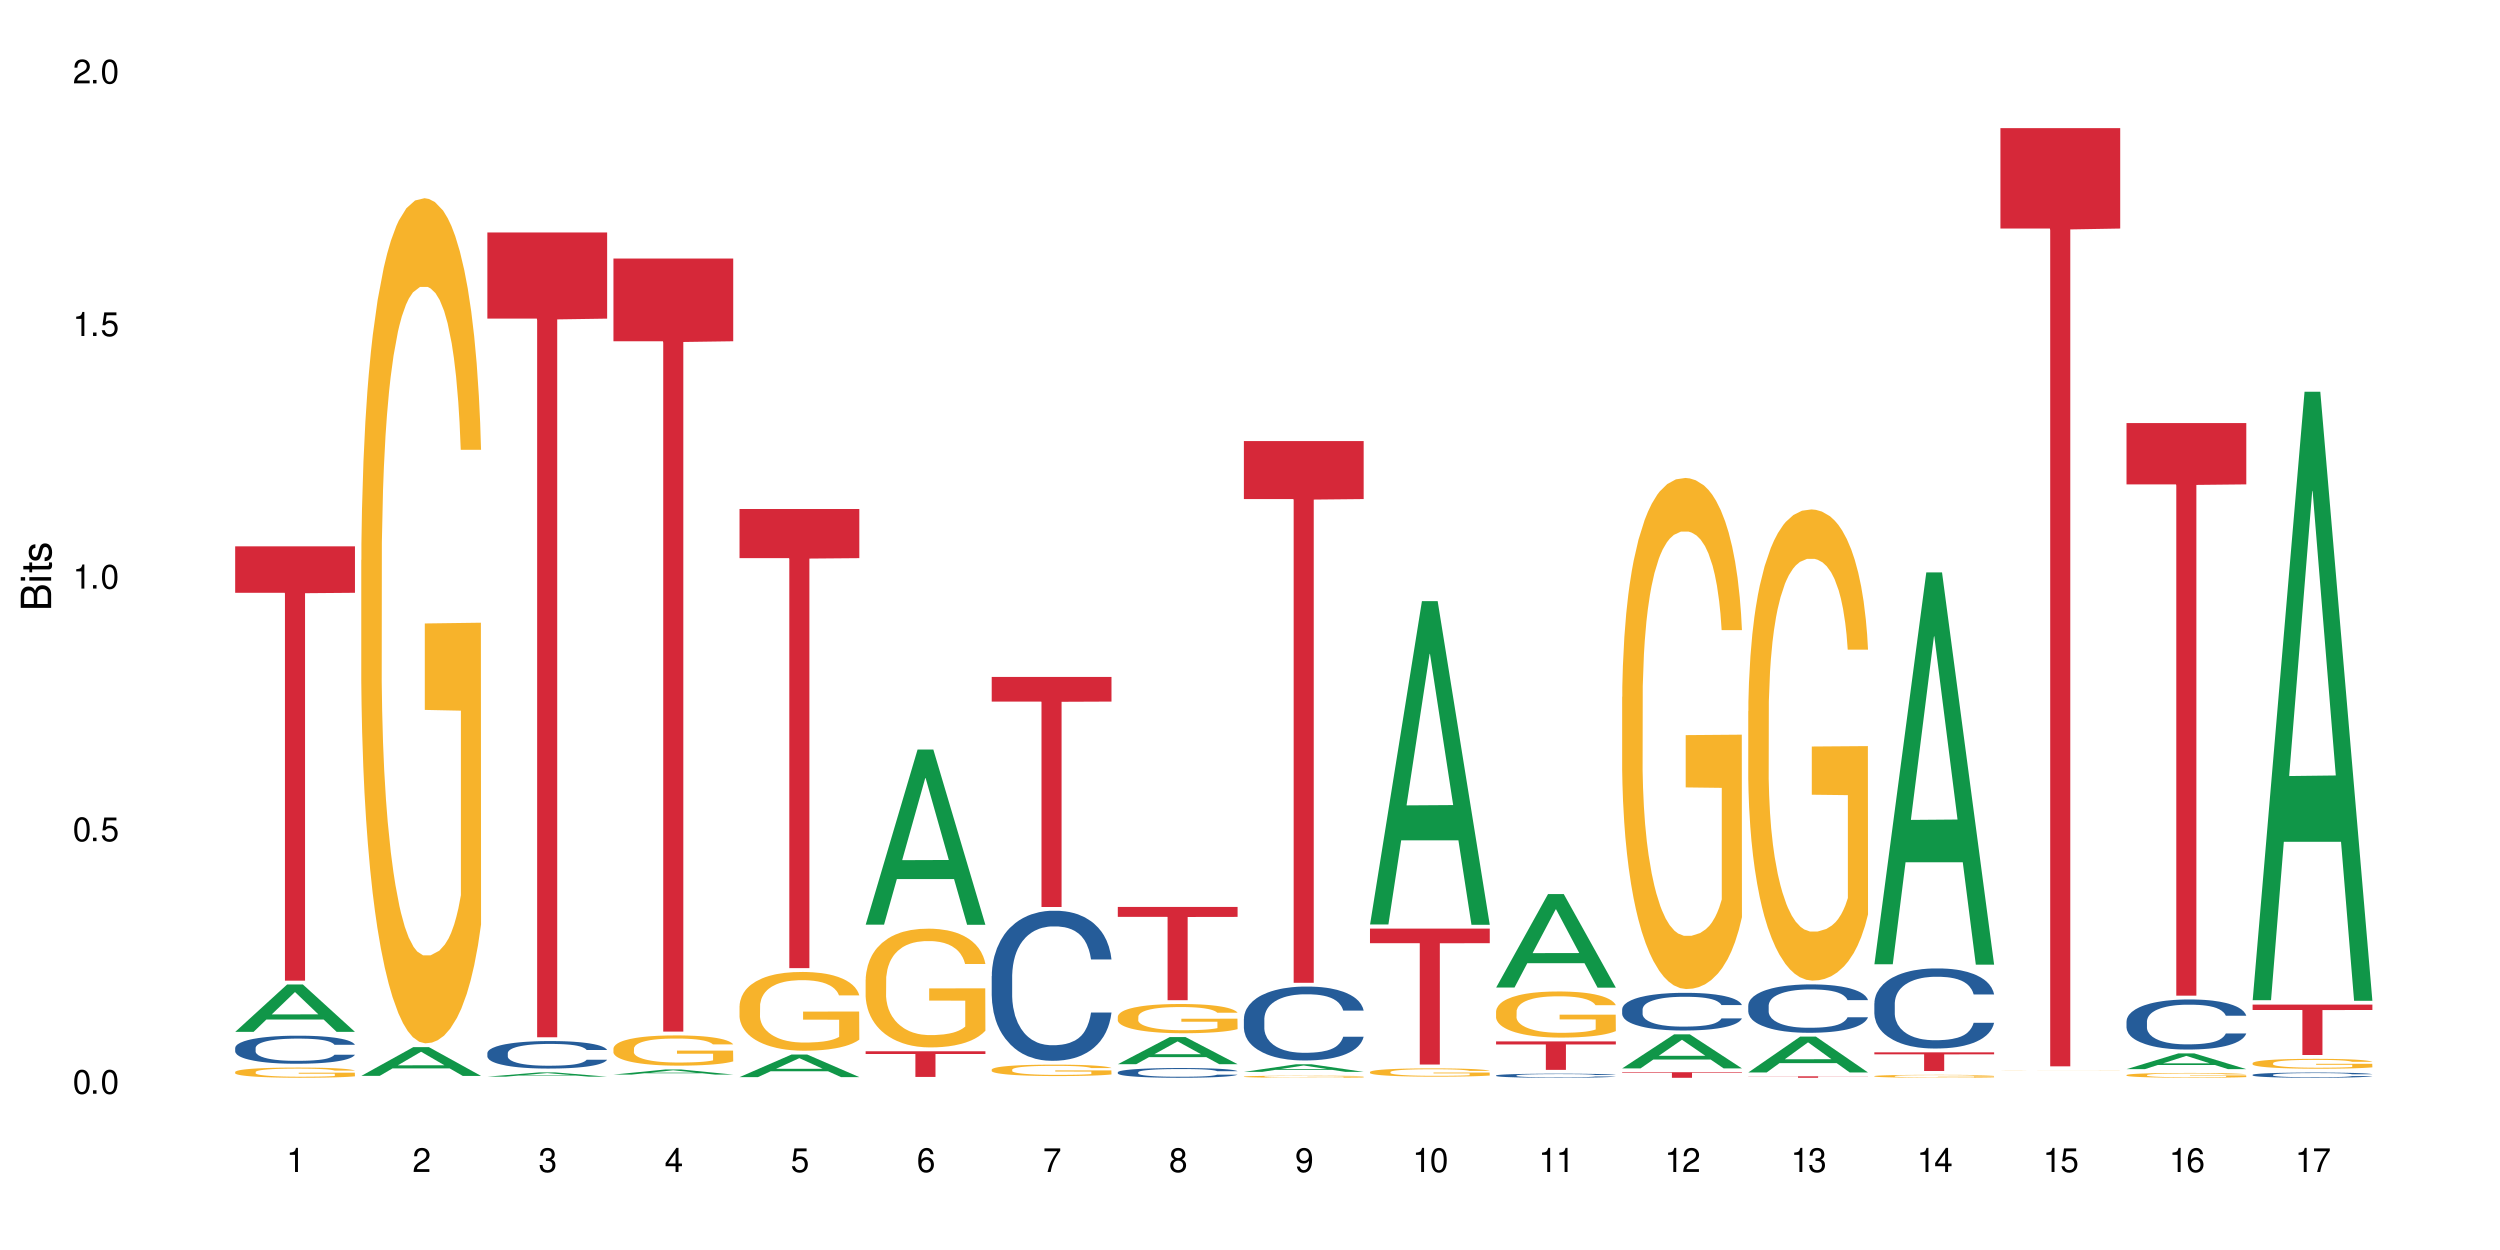 <?xml version="1.0" encoding="UTF-8"?>
<svg xmlns="http://www.w3.org/2000/svg" xmlns:xlink="http://www.w3.org/1999/xlink" width="720" height="360" viewBox="0 0 720 360">
<defs>
<g>
<g id="glyph-0-0">
</g>
<g id="glyph-0-1">
<path d="M 2.641 -6.938 C 2 -6.938 1.422 -6.656 1.078 -6.172 C 0.641 -5.562 0.406 -4.641 0.406 -3.359 C 0.406 -1.016 1.188 0.219 2.641 0.219 C 4.078 0.219 4.859 -1.016 4.859 -3.297 C 4.859 -4.641 4.656 -5.547 4.203 -6.172 C 3.844 -6.656 3.281 -6.938 2.641 -6.938 Z M 2.641 -6.188 C 3.547 -6.188 4 -5.25 4 -3.375 C 4 -1.406 3.562 -0.484 2.625 -0.484 C 1.734 -0.484 1.281 -1.438 1.281 -3.344 C 1.281 -5.25 1.734 -6.188 2.641 -6.188 Z M 2.641 -6.188 "/>
</g>
<g id="glyph-0-2">
<path d="M 1.828 -1 L 0.828 -1 L 0.828 0 L 1.828 0 Z M 1.828 -1 "/>
</g>
<g id="glyph-0-3">
<path d="M 4.562 -6.797 L 1.062 -6.797 L 0.547 -3.094 L 1.328 -3.094 C 1.719 -3.562 2.047 -3.734 2.578 -3.734 C 3.484 -3.734 4.062 -3.109 4.062 -2.094 C 4.062 -1.125 3.484 -0.531 2.578 -0.531 C 1.828 -0.531 1.375 -0.906 1.188 -1.672 L 0.328 -1.672 C 0.453 -1.109 0.547 -0.844 0.75 -0.594 C 1.125 -0.078 1.828 0.219 2.594 0.219 C 3.969 0.219 4.922 -0.781 4.922 -2.219 C 4.922 -3.562 4.031 -4.484 2.719 -4.484 C 2.25 -4.484 1.859 -4.359 1.469 -4.062 L 1.734 -5.969 L 4.562 -5.969 Z M 4.562 -6.797 "/>
</g>
<g id="glyph-0-4">
<path d="M 2.484 -4.938 L 2.484 0 L 3.328 0 L 3.328 -6.938 L 2.766 -6.938 C 2.469 -5.875 2.281 -5.734 0.984 -5.562 L 0.984 -4.938 Z M 2.484 -4.938 "/>
</g>
<g id="glyph-0-5">
<path d="M 4.859 -0.828 L 1.281 -0.828 C 1.359 -1.406 1.672 -1.781 2.5 -2.281 L 3.469 -2.828 C 4.406 -3.344 4.906 -4.062 4.906 -4.906 C 4.906 -5.484 4.672 -6.031 4.266 -6.406 C 3.859 -6.766 3.375 -6.938 2.719 -6.938 C 1.859 -6.938 1.219 -6.625 0.844 -6.031 C 0.609 -5.672 0.5 -5.234 0.484 -4.531 L 1.328 -4.531 C 1.359 -5.016 1.406 -5.281 1.531 -5.516 C 1.75 -5.938 2.188 -6.203 2.703 -6.203 C 3.469 -6.203 4.031 -5.641 4.031 -4.891 C 4.031 -4.344 3.719 -3.859 3.125 -3.516 L 2.234 -3 C 0.812 -2.172 0.406 -1.531 0.328 -0.016 L 4.859 -0.016 Z M 4.859 -0.828 "/>
</g>
<g id="glyph-0-6">
<path d="M 2.125 -3.188 L 2.578 -3.188 C 3.5 -3.188 3.984 -2.766 3.984 -1.922 C 3.984 -1.062 3.469 -0.531 2.594 -0.531 C 1.656 -0.531 1.203 -1 1.156 -2.016 L 0.312 -2.016 C 0.344 -1.453 0.438 -1.094 0.609 -0.781 C 0.953 -0.109 1.625 0.219 2.547 0.219 C 3.953 0.219 4.859 -0.625 4.859 -1.938 C 4.859 -2.828 4.516 -3.297 3.703 -3.594 C 4.344 -3.844 4.656 -4.328 4.656 -5.031 C 4.656 -6.219 3.875 -6.938 2.578 -6.938 C 1.203 -6.938 0.484 -6.172 0.453 -4.703 L 1.297 -4.703 C 1.312 -5.125 1.344 -5.359 1.453 -5.578 C 1.641 -5.969 2.062 -6.203 2.594 -6.203 C 3.344 -6.203 3.797 -5.75 3.797 -5 C 3.797 -4.516 3.609 -4.219 3.25 -4.047 C 3.016 -3.953 2.703 -3.922 2.125 -3.906 Z M 2.125 -3.188 "/>
</g>
<g id="glyph-0-7">
<path d="M 3.141 -1.672 L 3.141 0 L 3.984 0 L 3.984 -1.672 L 4.984 -1.672 L 4.984 -2.438 L 3.984 -2.438 L 3.984 -6.938 L 3.359 -6.938 L 0.266 -2.578 L 0.266 -1.672 Z M 3.141 -2.438 L 1 -2.438 L 3.141 -5.5 Z M 3.141 -2.438 "/>
</g>
<g id="glyph-0-8">
<path d="M 4.781 -5.125 C 4.609 -6.266 3.891 -6.938 2.844 -6.938 C 2.094 -6.938 1.422 -6.578 1.031 -5.953 C 0.594 -5.266 0.406 -4.422 0.406 -3.172 C 0.406 -2 0.578 -1.25 0.984 -0.641 C 1.359 -0.078 1.953 0.219 2.703 0.219 C 3.984 0.219 4.922 -0.75 4.922 -2.094 C 4.922 -3.375 4.062 -4.281 2.844 -4.281 C 2.172 -4.281 1.641 -4.031 1.281 -3.516 C 1.281 -5.234 1.828 -6.188 2.797 -6.188 C 3.391 -6.188 3.797 -5.797 3.938 -5.125 Z M 2.734 -3.531 C 3.547 -3.531 4.062 -2.953 4.062 -2.031 C 4.062 -1.156 3.484 -0.531 2.703 -0.531 C 1.922 -0.531 1.328 -1.188 1.328 -2.078 C 1.328 -2.938 1.906 -3.531 2.734 -3.531 Z M 2.734 -3.531 "/>
</g>
<g id="glyph-0-9">
<path d="M 4.984 -6.797 L 0.438 -6.797 L 0.438 -5.969 L 4.109 -5.969 C 2.5 -3.656 1.828 -2.234 1.328 0 L 2.219 0 C 2.594 -2.172 3.453 -4.047 4.984 -6.094 Z M 4.984 -6.797 "/>
</g>
<g id="glyph-0-10">
<path d="M 3.75 -3.656 C 4.469 -4.094 4.688 -4.438 4.688 -5.078 C 4.688 -6.172 3.844 -6.938 2.641 -6.938 C 1.438 -6.938 0.594 -6.172 0.594 -5.094 C 0.594 -4.438 0.812 -4.094 1.516 -3.656 C 0.734 -3.266 0.359 -2.703 0.359 -1.922 C 0.359 -0.656 1.281 0.219 2.641 0.219 C 3.984 0.219 4.922 -0.656 4.922 -1.922 C 4.922 -2.703 4.531 -3.266 3.75 -3.656 Z M 2.641 -6.188 C 3.359 -6.188 3.812 -5.75 3.812 -5.062 C 3.812 -4.406 3.344 -3.984 2.641 -3.984 C 1.922 -3.984 1.453 -4.406 1.453 -5.078 C 1.453 -5.75 1.922 -6.188 2.641 -6.188 Z M 2.641 -3.266 C 3.484 -3.266 4.062 -2.719 4.062 -1.906 C 4.062 -1.078 3.484 -0.531 2.625 -0.531 C 1.797 -0.531 1.219 -1.094 1.219 -1.906 C 1.219 -2.719 1.781 -3.266 2.641 -3.266 Z M 2.641 -3.266 "/>
</g>
<g id="glyph-0-11">
<path d="M 0.516 -1.578 C 0.672 -0.453 1.406 0.219 2.438 0.219 C 3.188 0.219 3.859 -0.141 4.266 -0.766 C 4.688 -1.453 4.891 -2.297 4.891 -3.547 C 4.891 -4.719 4.703 -5.453 4.312 -6.078 C 3.938 -6.641 3.344 -6.938 2.594 -6.938 C 1.297 -6.938 0.359 -5.969 0.359 -4.625 C 0.359 -3.344 1.234 -2.453 2.453 -2.453 C 3.094 -2.453 3.578 -2.672 4.016 -3.203 C 4 -1.484 3.469 -0.531 2.5 -0.531 C 1.906 -0.531 1.484 -0.906 1.359 -1.578 Z M 2.578 -6.203 C 3.375 -6.203 3.969 -5.531 3.969 -4.641 C 3.969 -3.797 3.391 -3.188 2.547 -3.188 C 1.734 -3.188 1.234 -3.766 1.234 -4.688 C 1.234 -5.562 1.797 -6.203 2.578 -6.203 Z M 2.578 -6.203 "/>
</g>
<g id="glyph-1-0">
</g>
<g id="glyph-1-1">
<path d="M 0 -0.953 L 0 -4.891 C 0 -5.719 -0.234 -6.344 -0.734 -6.797 C -1.188 -7.234 -1.812 -7.469 -2.5 -7.469 C -3.547 -7.469 -4.188 -7 -4.625 -5.875 C -4.984 -6.688 -5.625 -7.094 -6.531 -7.094 C -7.172 -7.094 -7.734 -6.859 -8.141 -6.391 C -8.562 -5.922 -8.75 -5.344 -8.75 -4.5 L -8.75 -0.953 Z M -4.984 -2.062 L -7.766 -2.062 L -7.766 -4.219 C -7.766 -4.844 -7.688 -5.203 -7.453 -5.5 C -7.219 -5.812 -6.859 -5.969 -6.375 -5.969 C -5.891 -5.969 -5.531 -5.812 -5.297 -5.5 C -5.062 -5.203 -4.984 -4.844 -4.984 -4.219 Z M -0.984 -2.062 L -4 -2.062 L -4 -4.781 C -4 -5.766 -3.438 -6.359 -2.484 -6.359 C -1.547 -6.359 -0.984 -5.766 -0.984 -4.781 Z M -0.984 -2.062 "/>
</g>
<g id="glyph-1-2">
<path d="M -6.281 -1.797 L -6.281 -0.797 L 0 -0.797 L 0 -1.797 Z M -8.75 -1.797 L -8.75 -0.797 L -7.484 -0.797 L -7.484 -1.797 Z M -8.75 -1.797 "/>
</g>
<g id="glyph-1-3">
<path d="M -6.281 -3.047 L -6.281 -2.016 L -8.016 -2.016 L -8.016 -1.016 L -6.281 -1.016 L -6.281 -0.172 L -5.469 -0.172 L -5.469 -1.016 L -0.719 -1.016 C -0.078 -1.016 0.281 -1.453 0.281 -2.234 C 0.281 -2.5 0.25 -2.719 0.188 -3.047 L -0.641 -3.047 C -0.609 -2.906 -0.594 -2.766 -0.594 -2.562 C -0.594 -2.141 -0.719 -2.016 -1.156 -2.016 L -5.469 -2.016 L -5.469 -3.047 Z M -6.281 -3.047 "/>
</g>
<g id="glyph-1-4">
<path d="M -4.531 -5.25 C -5.766 -5.25 -6.469 -4.422 -6.469 -2.969 C -6.469 -1.516 -5.719 -0.562 -4.547 -0.562 C -3.562 -0.562 -3.094 -1.062 -2.734 -2.562 L -2.516 -3.484 C -2.344 -4.188 -2.094 -4.469 -1.641 -4.469 C -1.047 -4.469 -0.641 -3.875 -0.641 -3 C -0.641 -2.453 -0.797 -2 -1.062 -1.75 C -1.25 -1.594 -1.422 -1.531 -1.875 -1.469 L -1.875 -0.406 C -0.422 -0.453 0.281 -1.266 0.281 -2.922 C 0.281 -4.5 -0.5 -5.516 -1.719 -5.516 C -2.656 -5.516 -3.172 -4.984 -3.469 -3.734 L -3.703 -2.766 C -3.891 -1.953 -4.156 -1.609 -4.594 -1.609 C -5.188 -1.609 -5.547 -2.125 -5.547 -2.938 C -5.547 -3.75 -5.203 -4.172 -4.531 -4.203 Z M -4.531 -5.25 "/>
</g>
</g>
</defs>
<rect x="-72" y="-36" width="864" height="432" fill="rgb(100%, 100%, 100%)" fill-opacity="1"/>
<path fill-rule="nonzero" fill="rgb(6.275%, 58.824%, 28.235%)" fill-opacity="1" d="M 67.73 297.172 L 67.77 297.16 L 82.695 283.527 L 87.227 283.527 L 102.23 297.184 L 96.957 297.184 L 93.199 293.621 L 76.723 293.621 L 73.039 297.172 L 67.73 297.172 L 78.309 292.145 L 91.688 292.133 L 85.016 285.758 L 84.941 285.746 L 84.871 285.781 L 78.273 292.133 L 78.309 292.145 Z M 67.73 297.172 "/>
<path fill-rule="nonzero" fill="rgb(14.51%, 36.078%, 60%)" fill-opacity="1" d="M 67.73 301.797 L 67.773 301.789 L 67.773 301.613 L 67.898 301.332 L 68.195 300.977 L 68.488 300.734 L 69.246 300.301 L 70.297 299.879 L 71.391 299.555 L 72.191 299.363 L 72.906 299.215 L 74.547 298.941 L 75.598 298.801 L 76.734 298.676 L 78.121 298.551 L 79.133 298.477 L 81.402 298.359 L 83.086 298.305 L 84.391 298.285 L 87.211 298.285 L 88.891 298.312 L 90.113 298.352 L 91.457 298.41 L 92.594 298.477 L 94.57 298.637 L 96.34 298.844 L 97.137 298.965 L 98.402 299.191 L 99.367 299.414 L 100.043 299.605 L 100.797 299.879 L 101.473 300.211 L 101.977 300.586 L 102.23 300.906 L 96.34 300.906 L 96.043 300.609 L 95.707 300.379 L 95.078 300.078 L 94.445 299.863 L 93.562 299.648 L 92.762 299.508 L 91.668 299.367 L 90.703 299.281 L 89.691 299.215 L 88.723 299.168 L 86.875 299.125 L 84.727 299.125 L 83.93 299.141 L 82.289 299.199 L 81.402 299.25 L 80.141 299.355 L 79.258 299.449 L 78.207 299.598 L 77.492 299.723 L 76.609 299.914 L 75.977 300.086 L 75.262 300.328 L 74.84 300.512 L 74.461 300.719 L 74.125 300.965 L 73.875 301.223 L 73.703 301.496 L 73.621 301.762 L 73.621 302.906 L 73.703 303.172 L 73.914 303.48 L 74.461 303.93 L 75.262 304.32 L 76.188 304.633 L 77.07 304.855 L 77.574 304.957 L 78.25 305.074 L 79.301 305.223 L 80.816 305.371 L 81.699 305.43 L 83.043 305.488 L 84.434 305.52 L 86.285 305.52 L 87.926 305.488 L 89.02 305.453 L 90.156 305.391 L 91.711 305.266 L 92.68 305.148 L 93.52 305.008 L 94.152 304.867 L 94.57 304.75 L 95.203 304.52 L 95.707 304.27 L 96.086 304.012 L 96.34 303.762 L 102.23 303.762 L 101.977 304.055 L 101.598 304.344 L 101.219 304.559 L 100.629 304.816 L 99.957 305.047 L 98.988 305.305 L 98.191 305.473 L 97.137 305.656 L 96.172 305.797 L 95.117 305.926 L 93.562 306.07 L 92.551 306.145 L 91.457 306.211 L 90.156 306.27 L 88.516 306.324 L 86.746 306.352 L 85.105 306.359 L 83.34 306.344 L 82.035 306.316 L 80.309 306.25 L 78.164 306.117 L 76.609 305.977 L 75.387 305.836 L 74.336 305.688 L 73.156 305.488 L 71.645 305.164 L 70.719 304.914 L 70.086 304.707 L 69.371 304.418 L 68.867 304.16 L 68.277 303.746 L 67.855 303.223 L 67.73 302.816 Z M 67.73 301.797 "/>
<path fill-rule="nonzero" fill="rgb(96.863%, 70.196%, 16.863%)" fill-opacity="1" d="M 67.73 308.719 L 67.773 308.715 L 67.773 308.66 L 67.941 308.539 L 68.363 308.375 L 68.91 308.238 L 69.496 308.129 L 69.875 308.074 L 70.508 307.992 L 71.055 307.934 L 72.441 307.812 L 74.211 307.699 L 75.176 307.652 L 76.27 307.605 L 77.828 307.555 L 78.543 307.535 L 80.73 307.492 L 83.215 307.465 L 85.949 307.457 L 87.211 307.461 L 88.934 307.473 L 91.289 307.5 L 92.637 307.527 L 93.688 307.555 L 94.781 307.59 L 96.129 307.645 L 97.391 307.707 L 98.402 307.773 L 99.41 307.852 L 100.25 307.938 L 100.965 308.031 L 101.598 308.145 L 101.977 308.238 L 102.23 308.332 L 96.383 308.332 L 96.043 308.238 L 95.664 308.168 L 95.035 308.078 L 94.402 308.012 L 93.773 307.961 L 92.594 307.895 L 91.586 307.852 L 90.324 307.812 L 89.102 307.789 L 87.715 307.773 L 86.875 307.766 L 84.645 307.766 L 82.625 307.785 L 81.445 307.809 L 80.605 307.828 L 79.426 307.867 L 78.711 307.902 L 78.289 307.922 L 77.027 308.004 L 76.188 308.082 L 75.723 308.133 L 75.137 308.211 L 74.715 308.285 L 74.25 308.391 L 74 308.473 L 73.664 308.656 L 73.621 309.137 L 73.746 309.242 L 74 309.352 L 74.336 309.449 L 74.84 309.551 L 75.348 309.629 L 76.23 309.73 L 76.988 309.801 L 77.574 309.848 L 78.711 309.922 L 79.176 309.945 L 80.27 309.992 L 81.402 310.031 L 82.793 310.062 L 83.844 310.078 L 85.527 310.094 L 87.672 310.094 L 90.195 310.074 L 91.797 310.055 L 92.891 310.031 L 93.605 310.016 L 94.488 309.984 L 95.117 309.957 L 95.707 309.93 L 96.422 309.883 L 96.422 309.242 L 86.031 309.238 L 86.031 308.938 L 102.188 308.934 L 102.23 309.984 L 101.344 310.059 L 100.25 310.125 L 99.199 310.18 L 98.105 310.227 L 96.551 310.277 L 95.289 310.309 L 93.352 310.348 L 91.586 310.371 L 89.734 310.387 L 88.094 310.395 L 86.156 310.398 L 84.434 310.391 L 82.582 310.375 L 81.109 310.355 L 79.762 310.328 L 78.418 310.293 L 76.734 310.238 L 75.641 310.191 L 74.504 310.137 L 73.367 310.066 L 72.359 309.996 L 71.688 309.938 L 71.012 309.875 L 70.297 309.793 L 69.625 309.703 L 69.121 309.621 L 68.656 309.523 L 68.32 309.438 L 67.984 309.316 L 67.816 309.219 L 67.73 309.137 Z M 67.73 308.719 "/>
<path fill-rule="nonzero" fill="rgb(83.922%, 15.686%, 22.353%)" fill-opacity="1" d="M 67.73 157.336 L 102.23 157.336 L 102.23 170.723 L 87.852 170.844 L 87.852 282.426 L 82.066 282.426 L 82.066 170.961 L 81.984 170.723 L 67.73 170.723 Z M 67.73 157.336 "/>
<path fill-rule="nonzero" fill="rgb(6.275%, 58.824%, 28.235%)" fill-opacity="1" d="M 104.043 309.855 L 104.082 309.848 L 119.008 301.582 L 123.543 301.582 L 138.543 309.863 L 133.273 309.863 L 129.512 307.703 L 113.039 307.703 L 109.352 309.855 L 104.043 309.855 L 114.621 306.809 L 128 306.801 L 121.332 302.934 L 121.258 302.926 L 121.184 302.949 L 114.586 306.801 L 114.621 306.809 Z M 104.043 309.855 "/>
<path fill-rule="nonzero" fill="rgb(96.863%, 70.196%, 16.863%)" fill-opacity="1" d="M 104.043 161.332 L 104.086 161.109 L 104.086 156.664 L 104.254 146.66 L 104.676 132.879 L 105.223 121.539 L 105.812 112.648 L 106.191 107.98 L 106.82 101.312 L 107.367 96.422 L 108.758 86.418 L 110.523 77.082 L 111.492 73.082 L 112.586 69.301 L 114.141 65.078 L 114.855 63.523 L 117.043 59.965 L 119.527 57.742 L 122.262 57.078 L 123.523 57.301 L 125.25 58.188 L 127.605 60.633 L 128.949 62.855 L 130.004 65.078 L 131.098 67.969 L 132.441 72.414 L 133.703 77.75 L 134.715 83.086 L 135.723 89.754 L 136.566 96.867 L 137.281 104.648 L 137.91 113.984 L 138.289 121.762 L 138.543 129.543 L 132.695 129.543 L 132.359 121.762 L 131.98 115.762 L 131.348 108.426 L 130.719 103.09 L 130.086 98.867 L 128.91 93.086 L 127.898 89.531 L 126.637 86.418 L 125.418 84.418 L 124.027 83.086 L 123.188 82.641 L 120.957 82.641 L 118.938 84.195 L 117.758 85.973 L 116.918 87.754 L 115.738 91.086 L 115.023 93.754 L 114.605 95.531 L 113.344 102.422 L 112.5 108.648 L 112.039 112.871 L 111.449 119.539 L 111.027 125.543 L 110.566 134.434 L 110.312 141.102 L 109.977 156.219 L 109.934 196.23 L 110.062 204.676 L 110.312 213.789 L 110.648 221.793 L 111.156 230.238 L 111.66 236.688 L 112.543 245.355 L 113.301 251.133 L 113.891 254.914 L 115.023 260.914 L 115.488 262.918 L 116.582 266.918 L 117.719 270.027 L 119.105 272.695 L 120.156 274.031 L 121.84 275.141 L 123.984 275.141 L 126.512 273.809 L 128.109 272.031 L 129.203 270.25 L 129.918 268.695 L 130.801 266.25 L 131.434 264.027 L 132.023 261.582 L 132.738 257.805 L 132.738 204.676 L 122.344 204.453 L 122.344 179.559 L 138.5 179.336 L 138.543 266.25 L 137.66 272.254 L 136.566 278.031 L 135.512 282.477 L 134.418 286.258 L 132.863 290.48 L 131.602 293.148 L 129.664 296.258 L 127.898 298.262 L 126.047 299.594 L 124.406 300.262 L 122.473 300.484 L 120.746 300.039 L 118.895 298.703 L 117.422 296.926 L 116.078 294.703 L 114.73 291.812 L 113.047 287.145 L 111.953 283.367 L 110.816 278.699 L 109.684 273.141 L 108.672 267.141 L 108 262.473 L 107.324 257.137 L 106.609 250.469 L 105.938 242.91 L 105.434 236.02 L 104.969 228.238 L 104.633 220.902 L 104.297 210.902 L 104.129 202.898 L 104.043 196.008 Z M 104.043 161.332 "/>
<path fill-rule="nonzero" fill="rgb(6.275%, 58.824%, 28.235%)" fill-opacity="1" d="M 140.359 310.082 L 140.395 310.078 L 155.32 308.848 L 159.855 308.848 L 174.855 310.082 L 169.586 310.082 L 165.828 309.758 L 149.352 309.758 L 145.664 310.082 L 140.359 310.082 L 150.938 309.625 L 164.316 309.625 L 157.645 309.047 L 157.57 309.047 L 157.496 309.051 L 150.898 309.625 L 150.938 309.625 Z M 140.359 310.082 "/>
<path fill-rule="nonzero" fill="rgb(14.51%, 36.078%, 60%)" fill-opacity="1" d="M 140.359 303.277 L 140.398 303.27 L 140.398 303.094 L 140.527 302.82 L 140.82 302.473 L 141.117 302.234 L 141.871 301.809 L 142.926 301.395 L 144.02 301.074 L 144.816 300.887 L 145.531 300.742 L 147.172 300.477 L 148.227 300.336 L 149.359 300.215 L 150.75 300.09 L 151.758 300.02 L 154.031 299.902 L 155.715 299.852 L 157.02 299.832 L 159.836 299.832 L 161.52 299.859 L 162.738 299.895 L 164.086 299.953 L 165.223 300.02 L 167.199 300.18 L 168.965 300.383 L 169.766 300.496 L 171.027 300.723 L 171.996 300.938 L 172.668 301.125 L 173.426 301.395 L 174.098 301.719 L 174.605 302.09 L 174.855 302.398 L 168.965 302.398 L 168.672 302.109 L 168.336 301.887 L 167.703 301.59 L 167.074 301.379 L 166.191 301.168 L 165.391 301.031 L 164.297 300.895 L 163.328 300.809 L 162.32 300.742 L 161.352 300.699 L 159.5 300.656 L 157.355 300.656 L 156.555 300.672 L 154.914 300.727 L 154.031 300.777 L 152.77 300.879 L 151.887 300.973 L 150.832 301.121 L 150.117 301.242 L 149.234 301.43 L 148.605 301.598 L 147.891 301.836 L 147.469 302.016 L 147.09 302.219 L 146.754 302.457 L 146.5 302.711 L 146.332 302.98 L 146.25 303.238 L 146.25 304.363 L 146.332 304.621 L 146.543 304.926 L 147.09 305.367 L 147.891 305.75 L 148.812 306.055 L 149.699 306.273 L 150.203 306.375 L 150.875 306.488 L 151.926 306.633 L 153.441 306.777 L 154.324 306.836 L 155.672 306.895 L 157.059 306.922 L 158.91 306.922 L 160.551 306.895 L 161.645 306.859 L 162.781 306.801 L 164.34 306.676 L 165.305 306.562 L 166.148 306.426 L 166.777 306.285 L 167.199 306.172 L 167.832 305.945 L 168.336 305.699 L 168.715 305.445 L 168.965 305.199 L 174.855 305.199 L 174.605 305.492 L 174.227 305.773 L 173.848 305.984 L 173.258 306.234 L 172.586 306.461 L 171.617 306.715 L 170.816 306.879 L 169.766 307.062 L 168.797 307.199 L 167.746 307.32 L 166.191 307.465 L 165.18 307.539 L 164.086 307.605 L 162.781 307.66 L 161.141 307.711 L 159.375 307.742 L 157.734 307.75 L 155.965 307.734 L 154.664 307.703 L 152.938 307.641 L 150.793 307.508 L 149.234 307.371 L 148.016 307.234 L 146.965 307.09 L 145.785 306.895 L 144.27 306.574 L 143.344 306.328 L 142.715 306.129 L 142 305.844 L 141.492 305.59 L 140.906 305.188 L 140.484 304.672 L 140.359 304.273 Z M 140.359 303.277 "/>
<path fill-rule="nonzero" fill="rgb(83.922%, 15.686%, 22.353%)" fill-opacity="1" d="M 140.359 66.957 L 174.855 66.957 L 174.855 91.766 L 160.477 91.984 L 160.477 298.734 L 154.695 298.734 L 154.695 92.203 L 154.609 91.766 L 140.359 91.766 Z M 140.359 66.957 "/>
<path fill-rule="nonzero" fill="rgb(6.275%, 58.824%, 28.235%)" fill-opacity="1" d="M 176.672 309.477 L 176.707 309.477 L 191.637 308.008 L 196.168 308.008 L 211.168 309.477 L 205.898 309.477 L 202.141 309.094 L 185.664 309.094 L 181.98 309.477 L 176.672 309.477 L 187.25 308.934 L 200.629 308.934 L 193.957 308.25 L 193.883 308.246 L 193.809 308.25 L 187.211 308.934 L 187.25 308.934 Z M 176.672 309.477 "/>
<path fill-rule="nonzero" fill="rgb(96.863%, 70.196%, 16.863%)" fill-opacity="1" d="M 176.672 301.926 L 176.715 301.918 L 176.715 301.762 L 176.883 301.402 L 177.305 300.91 L 177.852 300.504 L 178.438 300.184 L 178.816 300.016 L 179.449 299.777 L 179.996 299.605 L 181.383 299.246 L 183.152 298.91 L 184.117 298.77 L 185.211 298.633 L 186.77 298.48 L 187.484 298.426 L 189.672 298.297 L 192.152 298.219 L 194.887 298.195 L 196.152 298.203 L 197.875 298.234 L 200.23 298.324 L 201.578 298.402 L 202.629 298.48 L 203.723 298.586 L 205.07 298.746 L 206.332 298.934 L 207.34 299.125 L 208.352 299.363 L 209.191 299.621 L 209.906 299.898 L 210.539 300.23 L 210.918 300.512 L 211.168 300.789 L 205.32 300.789 L 204.984 300.512 L 204.605 300.297 L 203.977 300.035 L 203.344 299.844 L 202.715 299.691 L 201.535 299.484 L 200.527 299.355 L 199.266 299.246 L 198.043 299.176 L 196.656 299.125 L 195.812 299.109 L 193.586 299.109 L 191.566 299.164 L 190.387 299.23 L 189.547 299.293 L 188.367 299.414 L 187.652 299.508 L 187.23 299.57 L 185.969 299.82 L 185.129 300.043 L 184.664 300.191 L 184.078 300.43 L 183.656 300.645 L 183.191 300.965 L 182.941 301.203 L 182.605 301.746 L 182.562 303.176 L 182.688 303.48 L 182.941 303.805 L 183.277 304.094 L 183.781 304.395 L 184.285 304.625 L 185.172 304.938 L 185.926 305.145 L 186.516 305.277 L 187.652 305.492 L 188.113 305.566 L 189.207 305.707 L 190.344 305.82 L 191.734 305.914 L 192.785 305.961 L 194.469 306.004 L 196.613 306.004 L 199.137 305.953 L 200.734 305.891 L 201.828 305.828 L 202.547 305.773 L 203.43 305.684 L 204.059 305.605 L 204.648 305.516 L 205.363 305.383 L 205.363 303.48 L 194.973 303.473 L 194.973 302.582 L 211.129 302.57 L 211.168 305.684 L 210.285 305.898 L 209.191 306.105 L 208.141 306.266 L 207.047 306.398 L 205.488 306.551 L 204.227 306.648 L 202.293 306.758 L 200.527 306.832 L 198.676 306.879 L 197.035 306.902 L 195.098 306.91 L 193.375 306.895 L 191.523 306.848 L 190.051 306.781 L 188.703 306.703 L 187.359 306.598 L 185.676 306.434 L 184.582 306.297 L 183.445 306.129 L 182.309 305.93 L 181.301 305.715 L 180.625 305.547 L 179.953 305.359 L 179.238 305.117 L 178.566 304.848 L 178.059 304.602 L 177.598 304.324 L 177.262 304.059 L 176.926 303.703 L 176.758 303.414 L 176.672 303.168 Z M 176.672 301.926 "/>
<path fill-rule="nonzero" fill="rgb(83.922%, 15.686%, 22.353%)" fill-opacity="1" d="M 176.672 74.449 L 211.168 74.449 L 211.168 98.281 L 196.793 98.492 L 196.793 297.098 L 191.008 297.098 L 191.008 98.699 L 190.922 98.281 L 176.672 98.281 Z M 176.672 74.449 "/>
<path fill-rule="nonzero" fill="rgb(6.275%, 58.824%, 28.235%)" fill-opacity="1" d="M 212.984 310.207 L 213.023 310.199 L 227.949 303.711 L 232.484 303.711 L 247.484 310.211 L 242.211 310.211 L 238.453 308.516 L 221.977 308.516 L 218.293 310.207 L 212.984 310.207 L 223.562 307.812 L 236.941 307.805 L 230.27 304.773 L 230.199 304.766 L 230.125 304.785 L 223.527 307.805 L 223.562 307.812 Z M 212.984 310.207 "/>
<path fill-rule="nonzero" fill="rgb(96.863%, 70.196%, 16.863%)" fill-opacity="1" d="M 212.984 289.641 L 213.027 289.621 L 213.027 289.207 L 213.195 288.273 L 213.617 286.988 L 214.164 285.934 L 214.754 285.102 L 215.133 284.668 L 215.762 284.047 L 216.309 283.59 L 217.699 282.66 L 219.465 281.789 L 220.434 281.414 L 221.527 281.062 L 223.082 280.668 L 223.797 280.523 L 225.984 280.191 L 228.469 279.984 L 231.203 279.922 L 232.465 279.945 L 234.188 280.027 L 236.547 280.254 L 237.891 280.461 L 238.941 280.668 L 240.035 280.938 L 241.383 281.352 L 242.645 281.852 L 243.656 282.348 L 244.664 282.969 L 245.508 283.633 L 246.223 284.355 L 246.852 285.227 L 247.23 285.953 L 247.484 286.68 L 241.637 286.68 L 241.301 285.953 L 240.922 285.395 L 240.289 284.711 L 239.656 284.211 L 239.027 283.82 L 237.848 283.281 L 236.84 282.949 L 235.578 282.66 L 234.355 282.473 L 232.969 282.348 L 232.129 282.305 L 229.898 282.305 L 227.879 282.453 L 226.699 282.617 L 225.859 282.781 L 224.68 283.094 L 223.965 283.344 L 223.547 283.508 L 222.281 284.148 L 221.441 284.73 L 220.98 285.125 L 220.391 285.746 L 219.969 286.305 L 219.508 287.133 L 219.254 287.754 L 218.918 289.164 L 218.875 292.895 L 219 293.68 L 219.254 294.531 L 219.59 295.277 L 220.094 296.062 L 220.602 296.664 L 221.484 297.473 L 222.242 298.012 L 222.828 298.363 L 223.965 298.922 L 224.43 299.109 L 225.523 299.484 L 226.66 299.773 L 228.047 300.02 L 229.098 300.145 L 230.781 300.25 L 232.926 300.25 L 235.449 300.125 L 237.051 299.961 L 238.145 299.793 L 238.859 299.648 L 239.742 299.422 L 240.375 299.215 L 240.961 298.984 L 241.676 298.633 L 241.676 293.68 L 231.285 293.66 L 231.285 291.34 L 247.441 291.32 L 247.484 299.422 L 246.602 299.98 L 245.508 300.52 L 244.453 300.934 L 243.359 301.285 L 241.805 301.68 L 240.543 301.926 L 238.605 302.219 L 236.84 302.402 L 234.988 302.527 L 233.348 302.59 L 231.414 302.613 L 229.688 302.57 L 227.836 302.445 L 226.363 302.281 L 225.02 302.074 L 223.672 301.805 L 221.988 301.367 L 220.895 301.016 L 219.758 300.582 L 218.621 300.062 L 217.613 299.504 L 216.941 299.066 L 216.266 298.57 L 215.551 297.949 L 214.879 297.246 L 214.375 296.602 L 213.91 295.879 L 213.574 295.195 L 213.238 294.262 L 213.07 293.516 L 212.984 292.875 Z M 212.984 289.641 "/>
<path fill-rule="nonzero" fill="rgb(83.922%, 15.686%, 22.353%)" fill-opacity="1" d="M 212.984 146.594 L 247.484 146.594 L 247.484 160.746 L 233.105 160.871 L 233.105 278.824 L 227.32 278.824 L 227.32 160.996 L 227.238 160.746 L 212.984 160.746 Z M 212.984 146.594 "/>
<path fill-rule="nonzero" fill="rgb(6.275%, 58.824%, 28.235%)" fill-opacity="1" d="M 249.301 266.305 L 249.336 266.258 L 264.262 215.859 L 268.797 215.859 L 283.797 266.352 L 278.527 266.352 L 274.766 253.172 L 258.293 253.172 L 254.605 266.305 L 249.301 266.305 L 259.875 247.723 L 273.258 247.672 L 266.586 224.109 L 266.512 224.062 L 266.438 224.203 L 259.84 247.672 L 259.875 247.723 Z M 249.301 266.305 "/>
<path fill-rule="nonzero" fill="rgb(96.863%, 70.196%, 16.863%)" fill-opacity="1" d="M 249.301 282.105 L 249.34 282.074 L 249.34 281.449 L 249.508 280.043 L 249.93 278.105 L 250.477 276.512 L 251.066 275.262 L 251.445 274.605 L 252.074 273.668 L 252.621 272.98 L 254.012 271.574 L 255.777 270.262 L 256.746 269.699 L 257.84 269.172 L 259.395 268.578 L 260.109 268.359 L 262.301 267.859 L 264.781 267.547 L 267.516 267.453 L 268.777 267.484 L 270.504 267.609 L 272.859 267.953 L 274.203 268.266 L 275.258 268.578 L 276.352 268.984 L 277.695 269.605 L 278.957 270.355 L 279.969 271.105 L 280.977 272.043 L 281.82 273.043 L 282.535 274.137 L 283.164 275.449 L 283.543 276.543 L 283.797 277.637 L 277.949 277.637 L 277.613 276.543 L 277.234 275.699 L 276.602 274.668 L 275.973 273.918 L 275.34 273.324 L 274.164 272.512 L 273.152 272.012 L 271.891 271.574 L 270.672 271.293 L 269.281 271.105 L 268.441 271.043 L 266.211 271.043 L 264.191 271.262 L 263.016 271.512 L 262.172 271.762 L 260.996 272.23 L 260.281 272.605 L 259.859 272.855 L 258.598 273.824 L 257.754 274.699 L 257.293 275.293 L 256.703 276.23 L 256.281 277.074 L 255.82 278.324 L 255.566 279.262 L 255.23 281.387 L 255.188 287.008 L 255.316 288.195 L 255.566 289.477 L 255.902 290.602 L 256.41 291.789 L 256.914 292.695 L 257.797 293.914 L 258.555 294.727 L 259.145 295.254 L 260.281 296.098 L 260.742 296.379 L 261.836 296.941 L 262.973 297.379 L 264.359 297.754 L 265.41 297.941 L 267.094 298.098 L 269.242 298.098 L 271.766 297.91 L 273.363 297.66 L 274.457 297.41 L 275.172 297.191 L 276.055 296.848 L 276.688 296.535 L 277.277 296.191 L 277.992 295.66 L 277.992 288.195 L 267.602 288.164 L 267.602 284.664 L 283.754 284.633 L 283.797 296.848 L 282.914 297.691 L 281.82 298.504 L 280.77 299.129 L 279.676 299.66 L 278.117 300.254 L 276.855 300.629 L 274.922 301.066 L 273.152 301.348 L 271.301 301.535 L 269.66 301.629 L 267.727 301.66 L 266 301.598 L 264.148 301.41 L 262.676 301.16 L 261.332 300.848 L 259.984 300.441 L 258.301 299.785 L 257.207 299.254 L 256.074 298.598 L 254.938 297.816 L 253.926 296.973 L 253.254 296.316 L 252.582 295.566 L 251.867 294.633 L 251.191 293.57 L 250.688 292.602 L 250.223 291.508 L 249.887 290.477 L 249.551 289.07 L 249.383 287.945 L 249.301 286.977 Z M 249.301 282.105 "/>
<path fill-rule="nonzero" fill="rgb(83.922%, 15.686%, 22.353%)" fill-opacity="1" d="M 249.301 302.758 L 283.797 302.758 L 283.797 303.551 L 269.418 303.559 L 269.418 310.164 L 263.633 310.164 L 263.633 303.566 L 263.551 303.551 L 249.301 303.551 Z M 249.301 302.758 "/>
<path fill-rule="nonzero" fill="rgb(14.51%, 36.078%, 60%)" fill-opacity="1" d="M 285.613 281.109 L 285.656 281.07 L 285.656 280.125 L 285.781 278.625 L 286.074 276.727 L 286.371 275.426 L 287.129 273.094 L 288.18 270.844 L 289.273 269.105 L 290.07 268.078 L 290.789 267.289 L 292.43 265.828 L 293.48 265.078 L 294.617 264.406 L 296.004 263.734 L 297.016 263.34 L 299.285 262.707 L 300.969 262.43 L 302.273 262.312 L 305.09 262.312 L 306.773 262.473 L 307.996 262.668 L 309.34 262.984 L 310.477 263.34 L 312.453 264.207 L 314.219 265.312 L 315.02 265.945 L 316.281 267.172 L 317.25 268.355 L 317.922 269.383 L 318.68 270.844 L 319.352 272.621 L 319.859 274.633 L 320.109 276.332 L 314.219 276.332 L 313.926 274.754 L 313.59 273.527 L 312.957 271.91 L 312.328 270.766 L 311.445 269.617 L 310.645 268.867 L 309.551 268.117 L 308.582 267.645 L 307.574 267.289 L 306.605 267.051 L 304.754 266.816 L 302.609 266.816 L 301.809 266.895 L 300.168 267.211 L 299.285 267.488 L 298.023 268.039 L 297.141 268.555 L 296.09 269.344 L 295.371 270.016 L 294.488 271.039 L 293.859 271.949 L 293.145 273.254 L 292.723 274.238 L 292.344 275.344 L 292.008 276.648 L 291.754 278.031 L 291.586 279.492 L 291.504 280.914 L 291.504 287.035 L 291.586 288.457 L 291.797 290.117 L 292.344 292.523 L 293.145 294.617 L 294.07 296.277 L 294.953 297.461 L 295.457 298.016 L 296.129 298.645 L 297.184 299.434 L 298.695 300.227 L 299.578 300.543 L 300.926 300.855 L 302.316 301.016 L 304.164 301.016 L 305.805 300.855 L 306.898 300.66 L 308.035 300.344 L 309.594 299.672 L 310.559 299.039 L 311.402 298.289 L 312.031 297.539 L 312.453 296.906 L 313.086 295.684 L 313.59 294.34 L 313.969 292.957 L 314.219 291.617 L 320.109 291.617 L 319.859 293.195 L 319.48 294.734 L 319.102 295.883 L 318.512 297.262 L 317.84 298.488 L 316.871 299.871 L 316.07 300.777 L 315.02 301.766 L 314.051 302.516 L 313 303.188 L 311.445 303.977 L 310.434 304.371 L 309.34 304.727 L 308.035 305.043 L 306.395 305.32 L 304.629 305.477 L 302.988 305.516 L 301.223 305.438 L 299.918 305.281 L 298.191 304.926 L 296.047 304.215 L 294.488 303.465 L 293.27 302.715 L 292.219 301.922 L 291.039 300.855 L 289.523 299.121 L 288.602 297.777 L 287.969 296.672 L 287.254 295.133 L 286.75 293.75 L 286.16 291.539 L 285.738 288.734 L 285.613 286.562 Z M 285.613 281.109 "/>
<path fill-rule="nonzero" fill="rgb(96.863%, 70.196%, 16.863%)" fill-opacity="1" d="M 285.613 308.027 L 285.656 308.023 L 285.656 307.961 L 285.824 307.828 L 286.242 307.641 L 286.789 307.488 L 287.379 307.367 L 287.758 307.305 L 288.391 307.215 L 288.938 307.148 L 290.324 307.012 L 292.09 306.887 L 293.059 306.832 L 294.152 306.781 L 295.711 306.723 L 296.426 306.703 L 298.613 306.656 L 301.094 306.625 L 303.828 306.617 L 305.09 306.617 L 306.816 306.629 L 309.172 306.664 L 310.52 306.695 L 311.57 306.723 L 312.664 306.762 L 314.012 306.824 L 315.273 306.895 L 316.281 306.969 L 317.293 307.059 L 318.133 307.152 L 318.848 307.258 L 319.48 307.387 L 319.859 307.492 L 320.109 307.598 L 314.262 307.598 L 313.926 307.492 L 313.547 307.41 L 312.918 307.309 L 312.285 307.238 L 311.656 307.18 L 310.477 307.102 L 309.465 307.055 L 308.203 307.012 L 306.984 306.984 L 305.598 306.969 L 304.754 306.961 L 302.523 306.961 L 300.504 306.984 L 299.328 307.008 L 298.484 307.031 L 297.309 307.074 L 296.594 307.113 L 296.172 307.137 L 294.91 307.23 L 294.07 307.312 L 293.605 307.371 L 293.016 307.461 L 292.598 307.543 L 292.133 307.66 L 291.883 307.754 L 291.543 307.957 L 291.504 308.496 L 291.629 308.613 L 291.883 308.734 L 292.219 308.844 L 292.723 308.957 L 293.227 309.047 L 294.109 309.164 L 294.867 309.242 L 295.457 309.293 L 296.594 309.371 L 297.055 309.398 L 298.148 309.453 L 299.285 309.496 L 300.676 309.531 L 301.727 309.551 L 303.41 309.566 L 305.555 309.566 L 308.078 309.547 L 309.676 309.523 L 310.77 309.5 L 311.484 309.477 L 312.371 309.445 L 313 309.414 L 313.59 309.383 L 314.305 309.332 L 314.305 308.613 L 303.914 308.609 L 303.914 308.273 L 320.07 308.27 L 320.109 309.445 L 319.227 309.527 L 318.133 309.605 L 317.082 309.664 L 315.988 309.715 L 314.43 309.773 L 313.168 309.809 L 311.234 309.852 L 309.465 309.879 L 307.617 309.895 L 305.977 309.906 L 304.039 309.906 L 302.316 309.902 L 300.465 309.883 L 298.992 309.859 L 297.645 309.828 L 296.297 309.789 L 294.617 309.727 L 293.523 309.676 L 292.387 309.613 L 291.25 309.539 L 290.242 309.457 L 289.566 309.395 L 288.895 309.32 L 288.18 309.23 L 287.504 309.129 L 287 309.035 L 286.539 308.93 L 286.203 308.832 L 285.863 308.695 L 285.695 308.59 L 285.613 308.496 Z M 285.613 308.027 "/>
<path fill-rule="nonzero" fill="rgb(83.922%, 15.686%, 22.353%)" fill-opacity="1" d="M 285.613 194.965 L 320.109 194.965 L 320.109 202.055 L 305.734 202.117 L 305.734 261.215 L 299.949 261.215 L 299.949 202.18 L 299.863 202.055 L 285.613 202.055 Z M 285.613 194.965 "/>
<path fill-rule="nonzero" fill="rgb(6.275%, 58.824%, 28.235%)" fill-opacity="1" d="M 321.926 306.484 L 321.965 306.48 L 336.891 298.676 L 341.422 298.676 L 356.426 306.492 L 351.152 306.492 L 347.395 304.453 L 330.918 304.453 L 327.234 306.484 L 321.926 306.484 L 332.504 303.609 L 345.883 303.602 L 339.211 299.953 L 339.137 299.945 L 339.066 299.969 L 332.469 303.602 L 332.504 303.609 Z M 321.926 306.484 "/>
<path fill-rule="nonzero" fill="rgb(14.51%, 36.078%, 60%)" fill-opacity="1" d="M 321.926 308.812 L 321.969 308.809 L 321.969 308.75 L 322.094 308.652 L 322.391 308.527 L 322.684 308.441 L 323.441 308.293 L 324.492 308.145 L 325.586 308.031 L 326.387 307.965 L 327.102 307.914 L 328.742 307.82 L 329.793 307.77 L 330.93 307.727 L 332.316 307.684 L 333.328 307.66 L 335.598 307.617 L 337.281 307.598 L 338.586 307.59 L 341.406 307.59 L 343.086 307.602 L 344.309 307.613 L 345.652 307.637 L 346.789 307.66 L 348.766 307.715 L 350.535 307.785 L 351.332 307.828 L 352.598 307.906 L 353.562 307.984 L 354.238 308.051 L 354.992 308.145 L 355.668 308.262 L 356.172 308.391 L 356.426 308.504 L 350.535 308.504 L 350.238 308.398 L 349.902 308.32 L 349.273 308.215 L 348.641 308.141 L 347.758 308.066 L 346.957 308.016 L 345.863 307.969 L 344.898 307.938 L 343.887 307.914 L 342.918 307.898 L 341.07 307.883 L 338.922 307.883 L 338.125 307.891 L 336.484 307.91 L 335.598 307.926 L 334.336 307.965 L 333.453 307.996 L 332.402 308.047 L 331.688 308.094 L 330.805 308.16 L 330.172 308.219 L 329.457 308.301 L 329.035 308.367 L 328.656 308.438 L 328.32 308.523 L 328.07 308.613 L 327.898 308.707 L 327.816 308.801 L 327.816 309.199 L 327.898 309.289 L 328.109 309.398 L 328.656 309.555 L 329.457 309.691 L 330.383 309.797 L 331.266 309.875 L 331.77 309.91 L 332.445 309.953 L 333.496 310.004 L 335.012 310.055 L 335.895 310.074 L 337.238 310.094 L 338.629 310.105 L 340.48 310.105 L 342.121 310.094 L 343.215 310.082 L 344.352 310.062 L 345.906 310.02 L 346.875 309.977 L 347.715 309.93 L 348.348 309.879 L 348.766 309.84 L 349.398 309.758 L 349.902 309.672 L 350.281 309.582 L 350.535 309.496 L 356.426 309.496 L 356.172 309.598 L 355.793 309.699 L 355.414 309.773 L 354.824 309.863 L 354.152 309.941 L 353.184 310.031 L 352.387 310.09 L 351.332 310.152 L 350.367 310.203 L 349.312 310.246 L 347.758 310.297 L 346.746 310.324 L 345.652 310.348 L 344.352 310.367 L 342.711 310.387 L 340.941 310.395 L 339.301 310.398 L 337.535 310.395 L 336.23 310.383 L 334.504 310.359 L 332.359 310.312 L 330.805 310.266 L 329.582 310.215 L 328.531 310.164 L 327.352 310.094 L 325.84 309.98 L 324.914 309.895 L 324.281 309.824 L 323.566 309.723 L 323.062 309.633 L 322.473 309.488 L 322.051 309.309 L 321.926 309.168 Z M 321.926 308.812 "/>
<path fill-rule="nonzero" fill="rgb(96.863%, 70.196%, 16.863%)" fill-opacity="1" d="M 321.926 292.758 L 321.969 292.754 L 321.969 292.598 L 322.137 292.25 L 322.559 291.773 L 323.105 291.383 L 323.691 291.074 L 324.07 290.914 L 324.703 290.684 L 325.25 290.512 L 326.637 290.168 L 328.406 289.844 L 329.371 289.703 L 330.465 289.574 L 332.023 289.426 L 332.738 289.375 L 334.926 289.25 L 337.41 289.172 L 340.145 289.148 L 341.406 289.156 L 343.129 289.188 L 345.484 289.273 L 346.832 289.352 L 347.883 289.426 L 348.977 289.527 L 350.324 289.68 L 351.586 289.867 L 352.598 290.051 L 353.605 290.281 L 354.445 290.527 L 355.16 290.797 L 355.793 291.121 L 356.172 291.391 L 356.426 291.66 L 350.578 291.66 L 350.238 291.391 L 349.859 291.184 L 349.23 290.93 L 348.598 290.742 L 347.969 290.598 L 346.789 290.398 L 345.781 290.273 L 344.52 290.168 L 343.297 290.098 L 341.91 290.051 L 341.07 290.035 L 338.84 290.035 L 336.82 290.09 L 335.641 290.152 L 334.801 290.211 L 333.621 290.328 L 332.906 290.422 L 332.484 290.48 L 331.223 290.719 L 330.383 290.938 L 329.918 291.082 L 329.332 291.312 L 328.91 291.52 L 328.445 291.828 L 328.195 292.059 L 327.859 292.582 L 327.816 293.969 L 327.941 294.262 L 328.195 294.574 L 328.531 294.852 L 329.035 295.145 L 329.539 295.367 L 330.426 295.668 L 331.184 295.867 L 331.77 296 L 332.906 296.207 L 333.371 296.277 L 334.465 296.414 L 335.598 296.523 L 336.988 296.617 L 338.039 296.66 L 339.723 296.699 L 341.867 296.699 L 344.391 296.652 L 345.992 296.594 L 347.086 296.531 L 347.801 296.477 L 348.684 296.391 L 349.312 296.316 L 349.902 296.23 L 350.617 296.102 L 350.617 294.262 L 340.227 294.254 L 340.227 293.391 L 356.383 293.383 L 356.426 296.391 L 355.539 296.602 L 354.445 296.801 L 353.395 296.953 L 352.301 297.086 L 350.746 297.23 L 349.484 297.324 L 347.547 297.43 L 345.781 297.5 L 343.93 297.547 L 342.289 297.57 L 340.352 297.578 L 338.629 297.562 L 336.777 297.516 L 335.305 297.453 L 333.957 297.379 L 332.613 297.277 L 330.93 297.117 L 329.836 296.984 L 328.699 296.824 L 327.562 296.633 L 326.555 296.422 L 325.879 296.262 L 325.207 296.078 L 324.492 295.848 L 323.82 295.586 L 323.316 295.344 L 322.852 295.078 L 322.516 294.824 L 322.18 294.477 L 322.012 294.199 L 321.926 293.961 Z M 321.926 292.758 "/>
<path fill-rule="nonzero" fill="rgb(83.922%, 15.686%, 22.353%)" fill-opacity="1" d="M 321.926 261.191 L 356.426 261.191 L 356.426 264.066 L 342.047 264.09 L 342.047 288.051 L 336.262 288.051 L 336.262 264.117 L 336.18 264.066 L 321.926 264.066 Z M 321.926 261.191 "/>
<path fill-rule="nonzero" fill="rgb(6.275%, 58.824%, 28.235%)" fill-opacity="1" d="M 358.238 308.695 L 358.277 308.695 L 373.203 306.516 L 377.738 306.516 L 392.738 308.699 L 387.469 308.699 L 383.707 308.129 L 367.234 308.129 L 363.547 308.695 L 358.238 308.695 L 368.816 307.891 L 382.195 307.891 L 375.527 306.871 L 375.453 306.871 L 375.379 306.875 L 368.781 307.891 L 368.816 307.891 Z M 358.238 308.695 "/>
<path fill-rule="nonzero" fill="rgb(14.51%, 36.078%, 60%)" fill-opacity="1" d="M 358.238 293.398 L 358.281 293.379 L 358.281 292.914 L 358.406 292.176 L 358.703 291.242 L 358.996 290.598 L 359.754 289.453 L 360.805 288.344 L 361.898 287.488 L 362.699 286.98 L 363.414 286.594 L 365.055 285.875 L 366.105 285.504 L 367.242 285.172 L 368.633 284.844 L 369.641 284.648 L 371.914 284.336 L 373.594 284.199 L 374.898 284.145 L 377.719 284.145 L 379.402 284.219 L 380.621 284.316 L 381.969 284.473 L 383.105 284.648 L 385.082 285.078 L 386.848 285.621 L 387.648 285.934 L 388.91 286.535 L 389.875 287.117 L 390.551 287.625 L 391.309 288.344 L 391.98 289.219 L 392.484 290.211 L 392.738 291.047 L 386.848 291.047 L 386.555 290.27 L 386.219 289.664 L 385.586 288.867 L 384.953 288.305 L 384.07 287.742 L 383.273 287.371 L 382.18 287 L 381.211 286.77 L 380.199 286.594 L 379.234 286.477 L 377.383 286.359 L 375.238 286.359 L 374.438 286.398 L 372.797 286.555 L 371.914 286.691 L 370.652 286.961 L 369.766 287.215 L 368.715 287.605 L 368 287.934 L 367.117 288.441 L 366.484 288.887 L 365.77 289.527 L 365.352 290.016 L 364.973 290.559 L 364.633 291.203 L 364.383 291.883 L 364.215 292.602 L 364.129 293.301 L 364.129 296.316 L 364.215 297.016 L 364.426 297.832 L 364.973 299.02 L 365.77 300.051 L 366.695 300.867 L 367.578 301.449 L 368.086 301.723 L 368.758 302.031 L 369.809 302.422 L 371.324 302.812 L 372.207 302.965 L 373.555 303.121 L 374.941 303.199 L 376.793 303.199 L 378.434 303.121 L 379.527 303.023 L 380.664 302.867 L 382.219 302.539 L 383.188 302.227 L 384.027 301.859 L 384.66 301.488 L 385.082 301.176 L 385.711 300.574 L 386.219 299.914 L 386.594 299.234 L 386.848 298.57 L 392.738 298.57 L 392.484 299.348 L 392.105 300.109 L 391.727 300.672 L 391.141 301.352 L 390.465 301.957 L 389.5 302.637 L 388.699 303.082 L 387.648 303.57 L 386.68 303.938 L 385.629 304.27 L 384.07 304.656 L 383.062 304.852 L 381.969 305.027 L 380.664 305.184 L 379.023 305.32 L 377.254 305.398 L 375.613 305.418 L 373.848 305.379 L 372.543 305.301 L 370.82 305.125 L 368.672 304.773 L 367.117 304.406 L 365.898 304.035 L 364.844 303.648 L 363.668 303.121 L 362.152 302.266 L 361.227 301.605 L 360.598 301.062 L 359.879 300.301 L 359.375 299.621 L 358.785 298.531 L 358.367 297.152 L 358.238 296.082 Z M 358.238 293.398 "/>
<path fill-rule="nonzero" fill="rgb(96.863%, 70.196%, 16.863%)" fill-opacity="1" d="M 358.238 310.055 L 358.281 310.055 L 358.281 310.043 L 358.449 310.016 L 358.871 309.984 L 359.418 309.957 L 360.008 309.934 L 360.387 309.922 L 361.016 309.906 L 361.562 309.895 L 362.953 309.867 L 364.719 309.844 L 365.688 309.836 L 366.781 309.828 L 368.336 309.816 L 369.051 309.812 L 371.238 309.805 L 373.723 309.797 L 379.445 309.797 L 381.801 309.805 L 383.145 309.809 L 384.199 309.816 L 385.293 309.824 L 386.637 309.832 L 387.898 309.848 L 388.91 309.859 L 389.918 309.875 L 390.762 309.895 L 391.477 309.914 L 392.105 309.938 L 392.484 309.957 L 392.738 309.977 L 386.891 309.977 L 386.555 309.957 L 386.176 309.941 L 385.543 309.922 L 384.914 309.91 L 384.281 309.898 L 383.105 309.887 L 382.094 309.875 L 380.832 309.867 L 379.613 309.863 L 378.223 309.859 L 375.152 309.859 L 373.133 309.863 L 371.953 309.867 L 371.113 309.871 L 369.934 309.879 L 369.219 309.887 L 368.801 309.891 L 367.539 309.906 L 366.695 309.922 L 366.234 309.934 L 365.645 309.949 L 365.223 309.965 L 364.762 309.988 L 364.508 310.004 L 364.172 310.043 L 364.129 310.141 L 364.258 310.16 L 364.508 310.184 L 364.844 310.203 L 365.352 310.223 L 365.855 310.238 L 366.738 310.262 L 367.496 310.277 L 368.086 310.285 L 369.219 310.301 L 369.684 310.305 L 370.777 310.316 L 371.914 310.324 L 373.301 310.328 L 374.352 310.332 L 376.035 310.336 L 378.18 310.336 L 380.707 310.332 L 382.305 310.328 L 383.398 310.324 L 384.113 310.32 L 384.996 310.312 L 385.629 310.309 L 386.219 310.301 L 386.934 310.293 L 386.934 310.16 L 376.539 310.16 L 376.539 310.098 L 392.695 310.098 L 392.738 310.312 L 391.855 310.328 L 390.762 310.344 L 389.707 310.352 L 388.613 310.363 L 387.059 310.375 L 385.797 310.379 L 383.859 310.387 L 382.094 310.391 L 380.242 310.395 L 378.602 310.398 L 374.941 310.398 L 373.09 310.395 L 371.617 310.391 L 370.273 310.383 L 368.926 310.375 L 367.242 310.363 L 366.148 310.355 L 365.012 310.344 L 363.879 310.332 L 362.867 310.316 L 362.195 310.305 L 361.52 310.289 L 360.805 310.273 L 360.133 310.254 L 359.629 310.238 L 359.164 310.219 L 358.828 310.199 L 358.492 310.176 L 358.324 310.156 L 358.238 310.141 Z M 358.238 310.055 "/>
<path fill-rule="nonzero" fill="rgb(83.922%, 15.686%, 22.353%)" fill-opacity="1" d="M 358.238 127.031 L 392.738 127.031 L 392.738 143.73 L 378.359 143.879 L 378.359 283.043 L 372.574 283.043 L 372.574 144.023 L 372.492 143.73 L 358.238 143.73 Z M 358.238 127.031 "/>
<path fill-rule="nonzero" fill="rgb(6.275%, 58.824%, 28.235%)" fill-opacity="1" d="M 394.555 266.254 L 394.59 266.168 L 409.516 173.133 L 414.051 173.133 L 429.051 266.344 L 423.781 266.344 L 420.02 242.012 L 403.547 242.012 L 399.859 266.254 L 394.555 266.254 L 405.133 231.949 L 418.512 231.859 L 411.84 188.363 L 411.766 188.273 L 411.691 188.539 L 405.094 231.859 L 405.133 231.949 Z M 394.555 266.254 "/>
<path fill-rule="nonzero" fill="rgb(96.863%, 70.196%, 16.863%)" fill-opacity="1" d="M 394.555 308.719 L 394.594 308.715 L 394.594 308.672 L 394.766 308.574 L 395.184 308.438 L 395.73 308.328 L 396.32 308.238 L 396.699 308.191 L 397.332 308.129 L 397.879 308.078 L 399.266 307.98 L 401.031 307.891 L 402 307.852 L 403.094 307.812 L 404.652 307.77 L 405.367 307.758 L 407.555 307.723 L 410.035 307.699 L 412.77 307.691 L 414.031 307.695 L 415.758 307.703 L 418.113 307.727 L 419.461 307.75 L 420.512 307.77 L 421.605 307.801 L 422.949 307.844 L 424.215 307.895 L 425.223 307.949 L 426.234 308.016 L 427.074 308.082 L 427.789 308.16 L 428.422 308.25 L 428.801 308.328 L 429.051 308.406 L 423.203 308.406 L 422.867 308.328 L 422.488 308.27 L 421.855 308.199 L 421.227 308.145 L 420.594 308.102 L 419.418 308.047 L 418.406 308.012 L 417.145 307.98 L 415.926 307.961 L 414.535 307.949 L 413.695 307.945 L 411.465 307.945 L 409.445 307.961 L 408.27 307.977 L 407.426 307.996 L 406.25 308.027 L 405.535 308.055 L 405.113 308.07 L 403.852 308.137 L 403.008 308.199 L 402.547 308.242 L 401.957 308.305 L 401.539 308.367 L 401.074 308.453 L 400.82 308.52 L 400.484 308.668 L 400.441 309.059 L 400.57 309.145 L 400.82 309.234 L 401.16 309.312 L 401.664 309.395 L 402.168 309.457 L 403.051 309.543 L 403.809 309.602 L 404.398 309.637 L 405.535 309.695 L 405.996 309.715 L 407.09 309.754 L 408.227 309.785 L 409.613 309.812 L 410.668 309.824 L 412.348 309.836 L 414.496 309.836 L 417.02 309.824 L 418.617 309.805 L 419.711 309.789 L 420.426 309.773 L 421.309 309.75 L 421.941 309.727 L 422.531 309.703 L 423.246 309.664 L 423.246 309.145 L 412.855 309.141 L 412.855 308.895 L 429.008 308.895 L 429.051 309.75 L 428.168 309.809 L 427.074 309.863 L 426.023 309.906 L 424.93 309.945 L 423.371 309.988 L 422.109 310.012 L 420.176 310.043 L 418.406 310.062 L 416.555 310.074 L 414.914 310.082 L 412.98 310.086 L 411.254 310.082 L 409.406 310.066 L 407.934 310.051 L 406.586 310.027 L 405.238 310 L 403.555 309.953 L 402.461 309.918 L 401.328 309.871 L 400.191 309.816 L 399.18 309.758 L 398.508 309.711 L 397.836 309.66 L 397.121 309.594 L 396.445 309.52 L 395.941 309.453 L 395.48 309.375 L 395.141 309.301 L 394.805 309.203 L 394.637 309.125 L 394.555 309.059 Z M 394.555 308.719 "/>
<path fill-rule="nonzero" fill="rgb(83.922%, 15.686%, 22.353%)" fill-opacity="1" d="M 394.555 267.441 L 429.051 267.441 L 429.051 271.633 L 414.672 271.668 L 414.672 306.594 L 408.891 306.594 L 408.891 271.707 L 408.805 271.633 L 394.555 271.633 Z M 394.555 267.441 "/>
<path fill-rule="nonzero" fill="rgb(6.275%, 58.824%, 28.235%)" fill-opacity="1" d="M 430.867 284.418 L 430.902 284.395 L 445.832 257.492 L 450.363 257.492 L 465.363 284.445 L 460.094 284.445 L 456.336 277.41 L 439.859 277.41 L 436.176 284.418 L 430.867 284.418 L 441.445 274.5 L 454.824 274.473 L 448.152 261.898 L 448.078 261.871 L 448.004 261.949 L 441.406 274.473 L 441.445 274.5 Z M 430.867 284.418 "/>
<path fill-rule="nonzero" fill="rgb(14.51%, 36.078%, 60%)" fill-opacity="1" d="M 430.867 309.73 L 430.91 309.73 L 430.91 309.703 L 431.035 309.664 L 431.328 309.609 L 431.625 309.574 L 432.383 309.512 L 433.434 309.449 L 434.527 309.402 L 435.328 309.375 L 436.043 309.352 L 437.684 309.312 L 438.734 309.293 L 439.871 309.273 L 441.258 309.258 L 442.27 309.246 L 444.539 309.227 L 446.223 309.219 L 450.348 309.219 L 452.027 309.223 L 453.25 309.227 L 454.594 309.234 L 455.73 309.246 L 457.707 309.27 L 459.477 309.301 L 460.273 309.316 L 461.535 309.352 L 462.504 309.383 L 463.176 309.41 L 463.934 309.449 L 464.609 309.5 L 465.113 309.555 L 465.363 309.602 L 459.477 309.602 L 459.18 309.559 L 458.844 309.523 L 458.215 309.48 L 457.582 309.449 L 456.699 309.418 L 455.898 309.395 L 454.805 309.375 L 453.836 309.363 L 452.828 309.352 L 451.859 309.348 L 450.008 309.34 L 447.863 309.34 L 447.062 309.344 L 445.422 309.352 L 444.539 309.359 L 443.277 309.375 L 442.395 309.387 L 441.344 309.41 L 440.629 309.426 L 439.742 309.457 L 439.113 309.48 L 438.398 309.516 L 437.977 309.543 L 437.598 309.574 L 437.262 309.609 L 437.008 309.648 L 436.84 309.688 L 436.758 309.727 L 436.758 309.895 L 436.84 309.93 L 437.051 309.977 L 437.598 310.043 L 438.398 310.102 L 439.324 310.145 L 440.207 310.176 L 440.711 310.191 L 441.383 310.211 L 442.438 310.23 L 443.949 310.254 L 444.836 310.262 L 446.18 310.27 L 447.57 310.273 L 449.422 310.273 L 451.062 310.27 L 452.156 310.266 L 453.289 310.258 L 454.848 310.238 L 455.816 310.223 L 456.656 310.199 L 457.289 310.18 L 457.707 310.164 L 458.34 310.129 L 458.844 310.094 L 459.223 310.055 L 459.477 310.02 L 465.363 310.02 L 465.113 310.062 L 464.734 310.102 L 464.355 310.133 L 463.766 310.172 L 463.094 310.207 L 462.125 310.242 L 461.328 310.27 L 460.273 310.297 L 459.309 310.316 L 458.254 310.336 L 456.699 310.355 L 455.688 310.367 L 454.594 310.375 L 453.289 310.387 L 451.648 310.391 L 449.883 310.398 L 448.242 310.398 L 446.477 310.395 L 445.172 310.391 L 443.445 310.383 L 441.301 310.363 L 439.742 310.34 L 438.523 310.32 L 437.473 310.301 L 436.293 310.27 L 434.781 310.223 L 433.855 310.188 L 433.223 310.156 L 432.508 310.113 L 432.004 310.078 L 431.414 310.016 L 430.992 309.938 L 430.867 309.879 Z M 430.867 309.73 "/>
<path fill-rule="nonzero" fill="rgb(96.863%, 70.196%, 16.863%)" fill-opacity="1" d="M 430.867 291.234 L 430.91 291.219 L 430.91 290.977 L 431.078 290.434 L 431.5 289.68 L 432.047 289.062 L 432.633 288.574 L 433.012 288.32 L 433.645 287.957 L 434.191 287.691 L 435.578 287.145 L 437.348 286.637 L 438.312 286.418 L 439.406 286.211 L 440.965 285.98 L 441.68 285.895 L 443.867 285.699 L 446.348 285.578 L 449.082 285.543 L 450.348 285.555 L 452.07 285.605 L 454.426 285.738 L 455.773 285.859 L 456.824 285.98 L 457.918 286.137 L 459.266 286.379 L 460.527 286.672 L 461.535 286.961 L 462.547 287.328 L 463.387 287.715 L 464.102 288.141 L 464.734 288.648 L 465.113 289.074 L 465.363 289.496 L 459.516 289.496 L 459.18 289.074 L 458.801 288.746 L 458.172 288.344 L 457.539 288.055 L 456.91 287.824 L 455.73 287.508 L 454.723 287.312 L 453.457 287.145 L 452.238 287.035 L 450.852 286.961 L 450.008 286.938 L 447.781 286.938 L 445.762 287.023 L 444.582 287.121 L 443.742 287.219 L 442.562 287.398 L 441.848 287.543 L 441.426 287.641 L 440.164 288.02 L 439.324 288.359 L 438.859 288.59 L 438.27 288.953 L 437.852 289.281 L 437.387 289.766 L 437.137 290.129 L 436.801 290.953 L 436.758 293.137 L 436.883 293.598 L 437.137 294.098 L 437.473 294.531 L 437.977 294.992 L 438.48 295.344 L 439.367 295.82 L 440.121 296.133 L 440.711 296.34 L 441.848 296.668 L 442.309 296.777 L 443.402 296.996 L 444.539 297.164 L 445.93 297.312 L 446.98 297.383 L 448.664 297.445 L 450.809 297.445 L 453.332 297.371 L 454.93 297.273 L 456.023 297.176 L 456.742 297.094 L 457.625 296.957 L 458.254 296.836 L 458.844 296.703 L 459.559 296.496 L 459.559 293.598 L 449.168 293.586 L 449.168 292.227 L 465.324 292.215 L 465.363 296.957 L 464.48 297.285 L 463.387 297.602 L 462.336 297.844 L 461.242 298.051 L 459.684 298.281 L 458.422 298.426 L 456.488 298.598 L 454.723 298.707 L 452.871 298.777 L 451.23 298.816 L 449.293 298.828 L 447.57 298.805 L 445.719 298.73 L 444.246 298.633 L 442.898 298.512 L 441.555 298.355 L 439.871 298.098 L 438.777 297.895 L 437.641 297.637 L 436.504 297.336 L 435.496 297.008 L 434.82 296.754 L 434.148 296.461 L 433.434 296.098 L 432.762 295.684 L 432.254 295.309 L 431.793 294.883 L 431.457 294.484 L 431.121 293.938 L 430.953 293.5 L 430.867 293.125 Z M 430.867 291.234 "/>
<path fill-rule="nonzero" fill="rgb(83.922%, 15.686%, 22.353%)" fill-opacity="1" d="M 430.867 299.926 L 465.363 299.926 L 465.363 300.801 L 450.988 300.809 L 450.988 308.117 L 445.203 308.117 L 445.203 300.816 L 445.117 300.801 L 430.867 300.801 Z M 430.867 299.926 "/>
<path fill-rule="nonzero" fill="rgb(6.275%, 58.824%, 28.235%)" fill-opacity="1" d="M 467.18 307.691 L 467.219 307.68 L 482.145 297.891 L 486.68 297.891 L 501.68 307.699 L 496.406 307.699 L 492.648 305.137 L 476.172 305.137 L 472.488 307.691 L 467.18 307.691 L 477.758 304.078 L 491.137 304.07 L 484.465 299.492 L 484.395 299.484 L 484.32 299.512 L 477.723 304.07 L 477.758 304.078 Z M 467.18 307.691 "/>
<path fill-rule="nonzero" fill="rgb(14.51%, 36.078%, 60%)" fill-opacity="1" d="M 467.18 290.664 L 467.223 290.652 L 467.223 290.414 L 467.348 290.039 L 467.645 289.562 L 467.938 289.234 L 468.695 288.648 L 469.746 288.086 L 470.84 287.648 L 471.641 287.391 L 472.355 287.191 L 473.996 286.824 L 475.047 286.637 L 476.184 286.469 L 477.57 286.301 L 478.582 286.199 L 480.855 286.043 L 482.535 285.973 L 483.84 285.941 L 486.66 285.941 L 488.344 285.98 L 489.562 286.031 L 490.91 286.109 L 492.043 286.199 L 494.023 286.418 L 495.789 286.695 L 496.59 286.855 L 497.852 287.16 L 498.816 287.461 L 499.492 287.719 L 500.25 288.086 L 500.922 288.531 L 501.426 289.035 L 501.68 289.461 L 495.789 289.461 L 495.496 289.066 L 495.156 288.758 L 494.527 288.352 L 493.895 288.062 L 493.012 287.777 L 492.211 287.59 L 491.117 287.398 L 490.152 287.281 L 489.141 287.191 L 488.176 287.133 L 486.324 287.074 L 484.176 287.074 L 483.379 287.094 L 481.738 287.172 L 480.855 287.242 L 479.59 287.379 L 478.707 287.508 L 477.656 287.707 L 476.941 287.875 L 476.059 288.133 L 475.426 288.363 L 474.711 288.688 L 474.289 288.938 L 473.91 289.215 L 473.574 289.543 L 473.324 289.891 L 473.156 290.258 L 473.07 290.613 L 473.07 292.148 L 473.156 292.508 L 473.363 292.922 L 473.91 293.527 L 474.711 294.055 L 475.637 294.473 L 476.52 294.77 L 477.023 294.906 L 477.699 295.066 L 478.75 295.266 L 480.266 295.461 L 481.148 295.543 L 482.496 295.621 L 483.883 295.66 L 485.734 295.66 L 487.375 295.621 L 488.469 295.57 L 489.605 295.492 L 491.16 295.324 L 492.129 295.164 L 492.969 294.977 L 493.602 294.789 L 494.023 294.629 L 494.652 294.32 L 495.156 293.984 L 495.535 293.637 L 495.789 293.301 L 501.68 293.301 L 501.426 293.699 L 501.047 294.086 L 500.668 294.371 L 500.078 294.719 L 499.406 295.027 L 498.438 295.375 L 497.641 295.602 L 496.59 295.848 L 495.621 296.039 L 494.57 296.207 L 493.012 296.406 L 492.004 296.504 L 490.91 296.594 L 489.605 296.672 L 487.965 296.742 L 486.195 296.781 L 484.555 296.793 L 482.789 296.773 L 481.484 296.73 L 479.762 296.645 L 477.613 296.465 L 476.059 296.277 L 474.836 296.086 L 473.785 295.891 L 472.609 295.621 L 471.094 295.184 L 470.168 294.848 L 469.535 294.57 L 468.82 294.184 L 468.316 293.836 L 467.727 293.281 L 467.309 292.578 L 467.18 292.031 Z M 467.18 290.664 "/>
<path fill-rule="nonzero" fill="rgb(96.863%, 70.196%, 16.863%)" fill-opacity="1" d="M 467.18 200.695 L 467.223 200.559 L 467.223 197.871 L 467.391 191.82 L 467.812 183.488 L 468.359 176.633 L 468.949 171.254 L 469.328 168.434 L 469.957 164.398 L 470.504 161.441 L 471.891 155.395 L 473.66 149.746 L 474.629 147.328 L 475.723 145.043 L 477.277 142.488 L 477.992 141.547 L 480.18 139.395 L 482.664 138.051 L 485.398 137.648 L 486.66 137.785 L 488.383 138.32 L 490.738 139.801 L 492.086 141.145 L 493.137 142.488 L 494.23 144.234 L 495.578 146.926 L 496.84 150.152 L 497.852 153.375 L 498.859 157.41 L 499.703 161.711 L 500.418 166.414 L 501.047 172.062 L 501.426 176.766 L 501.68 181.473 L 495.832 181.473 L 495.496 176.766 L 495.117 173.137 L 494.484 168.699 L 493.852 165.477 L 493.223 162.922 L 492.043 159.426 L 491.035 157.273 L 489.773 155.395 L 488.551 154.184 L 487.164 153.375 L 486.324 153.109 L 484.094 153.109 L 482.074 154.047 L 480.895 155.125 L 480.055 156.199 L 478.875 158.215 L 478.16 159.828 L 477.742 160.906 L 476.477 165.07 L 475.637 168.836 L 475.176 171.391 L 474.586 175.422 L 474.164 179.051 L 473.703 184.43 L 473.449 188.461 L 473.113 197.602 L 473.07 221.797 L 473.195 226.906 L 473.449 232.418 L 473.785 237.258 L 474.289 242.367 L 474.797 246.266 L 475.68 251.508 L 476.438 255 L 477.023 257.285 L 478.16 260.918 L 478.625 262.125 L 479.719 264.547 L 480.855 266.426 L 482.242 268.039 L 483.293 268.848 L 484.977 269.52 L 487.121 269.52 L 489.645 268.711 L 491.246 267.637 L 492.34 266.562 L 493.055 265.621 L 493.938 264.141 L 494.57 262.797 L 495.156 261.32 L 495.871 259.035 L 495.871 226.906 L 485.48 226.773 L 485.48 211.715 L 501.637 211.582 L 501.68 264.141 L 500.797 267.773 L 499.703 271.266 L 498.648 273.957 L 497.555 276.242 L 496 278.793 L 494.738 280.406 L 492.801 282.289 L 491.035 283.5 L 489.184 284.305 L 487.543 284.711 L 485.609 284.844 L 483.883 284.574 L 482.031 283.77 L 480.559 282.691 L 479.211 281.348 L 477.867 279.602 L 476.184 276.777 L 475.09 274.492 L 473.953 271.672 L 472.816 268.309 L 471.809 264.68 L 471.137 261.855 L 470.461 258.633 L 469.746 254.598 L 469.074 250.027 L 468.57 245.859 L 468.105 241.156 L 467.77 236.719 L 467.434 230.672 L 467.266 225.832 L 467.18 221.664 Z M 467.18 200.695 "/>
<path fill-rule="nonzero" fill="rgb(83.922%, 15.686%, 22.353%)" fill-opacity="1" d="M 467.18 308.797 L 501.68 308.797 L 501.68 308.969 L 487.301 308.969 L 487.301 310.398 L 481.516 310.398 L 481.516 308.973 L 481.434 308.969 L 467.18 308.969 Z M 467.18 308.797 "/>
<path fill-rule="nonzero" fill="rgb(6.275%, 58.824%, 28.235%)" fill-opacity="1" d="M 503.496 308.871 L 503.531 308.859 L 518.457 298.547 L 522.992 298.547 L 537.992 308.879 L 532.723 308.879 L 528.961 306.184 L 512.488 306.184 L 508.801 308.871 L 503.496 308.871 L 514.07 305.066 L 527.449 305.055 L 520.781 300.234 L 520.707 300.223 L 520.633 300.254 L 514.035 305.055 L 514.07 305.066 Z M 503.496 308.871 "/>
<path fill-rule="nonzero" fill="rgb(14.51%, 36.078%, 60%)" fill-opacity="1" d="M 503.496 289.578 L 503.535 289.566 L 503.535 289.258 L 503.664 288.777 L 503.957 288.164 L 504.25 287.746 L 505.008 286.992 L 506.062 286.266 L 507.156 285.707 L 507.953 285.375 L 508.668 285.121 L 510.309 284.648 L 511.363 284.406 L 512.496 284.191 L 513.887 283.977 L 514.895 283.848 L 517.168 283.645 L 518.852 283.555 L 520.152 283.516 L 522.973 283.516 L 524.656 283.566 L 525.875 283.633 L 527.223 283.734 L 528.359 283.848 L 530.336 284.129 L 532.102 284.484 L 532.902 284.688 L 534.164 285.082 L 535.133 285.465 L 535.805 285.797 L 536.562 286.266 L 537.234 286.84 L 537.738 287.488 L 537.992 288.039 L 532.102 288.039 L 531.809 287.527 L 531.473 287.133 L 530.84 286.609 L 530.211 286.242 L 529.324 285.871 L 528.527 285.629 L 527.434 285.387 L 526.465 285.234 L 525.457 285.121 L 524.488 285.043 L 522.637 284.969 L 520.492 284.969 L 519.691 284.992 L 518.051 285.098 L 517.168 285.184 L 515.906 285.363 L 515.023 285.527 L 513.969 285.785 L 513.254 286 L 512.371 286.332 L 511.738 286.625 L 511.023 287.043 L 510.605 287.363 L 510.227 287.719 L 509.891 288.141 L 509.637 288.586 L 509.469 289.055 L 509.383 289.516 L 509.383 291.488 L 509.469 291.945 L 509.68 292.48 L 510.227 293.258 L 511.023 293.934 L 511.949 294.469 L 512.832 294.852 L 513.34 295.027 L 514.012 295.23 L 515.062 295.488 L 516.578 295.742 L 517.461 295.844 L 518.809 295.945 L 520.195 295.996 L 522.047 295.996 L 523.688 295.945 L 524.781 295.883 L 525.918 295.777 L 527.473 295.562 L 528.441 295.359 L 529.285 295.117 L 529.914 294.875 L 530.336 294.672 L 530.965 294.277 L 531.473 293.844 L 531.852 293.398 L 532.102 292.965 L 537.992 292.965 L 537.738 293.473 L 537.359 293.973 L 536.984 294.34 L 536.395 294.785 L 535.719 295.18 L 534.754 295.625 L 533.953 295.918 L 532.902 296.238 L 531.934 296.48 L 530.883 296.695 L 529.324 296.949 L 528.316 297.078 L 527.223 297.191 L 525.918 297.293 L 524.277 297.383 L 522.512 297.434 L 520.871 297.449 L 519.102 297.422 L 517.797 297.371 L 516.074 297.258 L 513.93 297.027 L 512.371 296.785 L 511.152 296.543 L 510.098 296.289 L 508.922 295.945 L 507.406 295.383 L 506.48 294.953 L 505.852 294.594 L 505.137 294.098 L 504.629 293.652 L 504.043 292.941 L 503.621 292.035 L 503.496 291.336 Z M 503.496 289.578 "/>
<path fill-rule="nonzero" fill="rgb(96.863%, 70.196%, 16.863%)" fill-opacity="1" d="M 503.496 204.836 L 503.535 204.711 L 503.535 202.234 L 503.703 196.656 L 504.125 188.973 L 504.672 182.652 L 505.262 177.695 L 505.641 175.09 L 506.27 171.371 L 506.816 168.645 L 508.207 163.07 L 509.973 157.863 L 510.941 155.633 L 512.035 153.527 L 513.59 151.172 L 514.305 150.305 L 516.492 148.32 L 518.977 147.082 L 521.711 146.711 L 522.973 146.836 L 524.699 147.328 L 527.055 148.691 L 528.398 149.934 L 529.453 151.172 L 530.547 152.781 L 531.891 155.262 L 533.152 158.234 L 534.164 161.211 L 535.172 164.93 L 536.016 168.895 L 536.73 173.23 L 537.359 178.438 L 537.738 182.773 L 537.992 187.113 L 532.145 187.113 L 531.809 182.773 L 531.43 179.43 L 530.797 175.34 L 530.168 172.363 L 529.535 170.008 L 528.359 166.789 L 527.348 164.805 L 526.086 163.07 L 524.867 161.953 L 523.477 161.211 L 522.637 160.961 L 520.406 160.961 L 518.387 161.828 L 517.211 162.82 L 516.367 163.812 L 515.191 165.672 L 514.477 167.16 L 514.055 168.152 L 512.793 171.992 L 511.949 175.461 L 511.488 177.816 L 510.898 181.535 L 510.477 184.883 L 510.016 189.84 L 509.762 193.559 L 509.426 201.984 L 509.383 224.293 L 509.512 229.004 L 509.762 234.082 L 510.098 238.547 L 510.605 243.254 L 511.109 246.848 L 511.992 251.684 L 512.75 254.906 L 513.34 257.012 L 514.477 260.359 L 514.938 261.473 L 516.031 263.703 L 517.168 265.438 L 518.555 266.926 L 519.605 267.672 L 521.289 268.289 L 523.438 268.289 L 525.961 267.547 L 527.559 266.555 L 528.652 265.562 L 529.367 264.695 L 530.25 263.332 L 530.883 262.094 L 531.473 260.73 L 532.188 258.621 L 532.188 229.004 L 521.797 228.879 L 521.797 214.996 L 537.949 214.875 L 537.992 263.332 L 537.109 266.68 L 536.016 269.902 L 534.965 272.379 L 533.871 274.488 L 532.312 276.84 L 531.051 278.328 L 529.117 280.062 L 527.348 281.18 L 525.496 281.922 L 523.855 282.293 L 521.922 282.418 L 520.195 282.172 L 518.344 281.426 L 516.871 280.434 L 515.527 279.195 L 514.18 277.586 L 512.496 274.98 L 511.402 272.875 L 510.27 270.273 L 509.133 267.176 L 508.121 263.828 L 507.449 261.227 L 506.777 258.25 L 506.062 254.531 L 505.387 250.32 L 504.883 246.477 L 504.418 242.141 L 504.082 238.051 L 503.746 232.473 L 503.578 228.012 L 503.496 224.168 Z M 503.496 204.836 "/>
<path fill-rule="nonzero" fill="rgb(83.922%, 15.686%, 22.353%)" fill-opacity="1" d="M 503.496 309.977 L 537.992 309.977 L 537.992 310.023 L 523.613 310.023 L 523.613 310.398 L 517.828 310.398 L 517.828 310.023 L 503.496 310.023 Z M 503.496 309.977 "/>
<path fill-rule="nonzero" fill="rgb(6.275%, 58.824%, 28.235%)" fill-opacity="1" d="M 539.809 277.711 L 539.844 277.605 L 554.773 164.855 L 559.305 164.855 L 574.305 277.816 L 569.035 277.816 L 565.277 248.328 L 548.801 248.328 L 545.117 277.711 L 539.809 277.711 L 550.387 236.133 L 563.766 236.023 L 557.094 183.309 L 557.02 183.203 L 556.945 183.523 L 550.348 236.023 L 550.387 236.133 Z M 539.809 277.711 "/>
<path fill-rule="nonzero" fill="rgb(14.51%, 36.078%, 60%)" fill-opacity="1" d="M 539.809 288.949 L 539.852 288.93 L 539.852 288.422 L 539.977 287.621 L 540.27 286.609 L 540.566 285.914 L 541.324 284.672 L 542.375 283.469 L 543.469 282.539 L 544.266 281.992 L 544.984 281.57 L 546.625 280.789 L 547.676 280.391 L 548.812 280.031 L 550.199 279.672 L 551.211 279.461 L 553.48 279.125 L 555.164 278.977 L 556.469 278.914 L 559.285 278.914 L 560.969 279 L 562.191 279.105 L 563.535 279.273 L 564.672 279.461 L 566.648 279.926 L 568.414 280.516 L 569.215 280.855 L 570.477 281.508 L 571.445 282.141 L 572.117 282.688 L 572.875 283.469 L 573.547 284.418 L 574.055 285.492 L 574.305 286.398 L 568.414 286.398 L 568.121 285.555 L 567.785 284.902 L 567.152 284.039 L 566.523 283.426 L 565.641 282.816 L 564.84 282.414 L 563.746 282.012 L 562.777 281.762 L 561.77 281.57 L 560.801 281.445 L 558.949 281.316 L 556.805 281.316 L 556.004 281.359 L 554.363 281.527 L 553.48 281.676 L 552.219 281.973 L 551.336 282.246 L 550.285 282.668 L 549.566 283.027 L 548.684 283.574 L 548.055 284.059 L 547.34 284.754 L 546.918 285.281 L 546.539 285.871 L 546.203 286.566 L 545.949 287.305 L 545.781 288.086 L 545.699 288.844 L 545.699 292.113 L 545.781 292.871 L 545.992 293.758 L 546.539 295.043 L 547.34 296.16 L 548.266 297.047 L 549.148 297.68 L 549.652 297.973 L 550.324 298.312 L 551.379 298.734 L 552.891 299.156 L 553.773 299.324 L 555.121 299.492 L 556.512 299.578 L 558.359 299.578 L 560 299.492 L 561.094 299.387 L 562.23 299.219 L 563.789 298.859 L 564.754 298.523 L 565.598 298.121 L 566.227 297.723 L 566.648 297.383 L 567.281 296.73 L 567.785 296.012 L 568.164 295.273 L 568.414 294.559 L 574.305 294.559 L 574.055 295.402 L 573.676 296.223 L 573.297 296.836 L 572.707 297.574 L 572.035 298.227 L 571.066 298.965 L 570.266 299.449 L 569.215 299.977 L 568.246 300.379 L 567.195 300.734 L 565.641 301.156 L 564.629 301.367 L 563.535 301.559 L 562.23 301.727 L 560.59 301.875 L 558.824 301.957 L 557.184 301.98 L 555.418 301.938 L 554.113 301.852 L 552.387 301.664 L 550.242 301.285 L 548.684 300.883 L 547.465 300.484 L 546.414 300.062 L 545.234 299.492 L 543.719 298.562 L 542.793 297.848 L 542.164 297.258 L 541.449 296.434 L 540.945 295.695 L 540.355 294.516 L 539.934 293.02 L 539.809 291.859 Z M 539.809 288.949 "/>
<path fill-rule="nonzero" fill="rgb(96.863%, 70.196%, 16.863%)" fill-opacity="1" d="M 539.809 309.914 L 539.852 309.914 L 539.852 309.898 L 540.02 309.863 L 540.438 309.816 L 540.984 309.777 L 541.574 309.746 L 541.953 309.73 L 542.586 309.707 L 543.133 309.688 L 544.52 309.652 L 546.285 309.621 L 547.254 309.609 L 548.348 309.594 L 549.906 309.578 L 550.621 309.574 L 552.809 309.562 L 555.289 309.555 L 558.023 309.551 L 559.285 309.551 L 561.012 309.555 L 563.367 309.562 L 564.715 309.57 L 565.766 309.578 L 566.859 309.59 L 568.207 309.605 L 569.469 309.625 L 570.477 309.641 L 571.488 309.664 L 572.328 309.691 L 573.043 309.719 L 573.676 309.75 L 574.055 309.777 L 574.305 309.805 L 568.457 309.805 L 568.121 309.777 L 567.742 309.754 L 567.113 309.73 L 566.48 309.711 L 565.848 309.695 L 564.672 309.676 L 563.66 309.664 L 562.398 309.652 L 561.18 309.648 L 559.793 309.641 L 556.719 309.641 L 554.699 309.645 L 553.523 309.652 L 552.68 309.66 L 551.504 309.672 L 550.789 309.68 L 550.367 309.684 L 549.105 309.711 L 548.266 309.73 L 547.801 309.746 L 547.211 309.77 L 546.793 309.789 L 546.328 309.82 L 546.078 309.844 L 545.738 309.895 L 545.699 310.035 L 545.824 310.066 L 546.078 310.098 L 546.414 310.125 L 546.918 310.152 L 547.422 310.176 L 548.305 310.207 L 549.062 310.227 L 549.652 310.238 L 550.789 310.262 L 551.25 310.266 L 552.344 310.281 L 553.48 310.293 L 554.871 310.301 L 555.922 310.305 L 557.605 310.309 L 559.75 310.309 L 562.273 310.305 L 563.871 310.301 L 564.965 310.293 L 565.68 310.289 L 566.566 310.277 L 567.195 310.27 L 567.785 310.262 L 568.5 310.25 L 568.5 310.066 L 558.109 310.062 L 558.109 309.977 L 574.266 309.977 L 574.305 310.277 L 573.422 310.301 L 572.328 310.32 L 571.277 310.336 L 570.184 310.348 L 568.625 310.363 L 567.363 310.371 L 565.43 310.383 L 563.66 310.391 L 561.812 310.395 L 560.172 310.398 L 558.234 310.398 L 556.512 310.395 L 554.66 310.391 L 553.188 310.387 L 551.84 310.379 L 550.492 310.367 L 548.812 310.352 L 547.719 310.34 L 546.582 310.32 L 545.445 310.305 L 544.438 310.281 L 543.762 310.266 L 543.09 310.246 L 542.375 310.223 L 541.699 310.199 L 541.195 310.176 L 540.734 310.148 L 540.398 310.121 L 540.059 310.086 L 539.891 310.059 L 539.809 310.035 Z M 539.809 309.914 "/>
<path fill-rule="nonzero" fill="rgb(83.922%, 15.686%, 22.353%)" fill-opacity="1" d="M 539.809 303.078 L 574.305 303.078 L 574.305 303.652 L 559.93 303.66 L 559.93 308.453 L 554.145 308.453 L 554.145 303.664 L 554.059 303.652 L 539.809 303.652 Z M 539.809 303.078 "/>
<path fill-rule="nonzero" fill="rgb(96.863%, 70.196%, 16.863%)" fill-opacity="1" d="M 576.121 308.234 L 576.164 308.234 L 576.332 308.23 L 576.754 308.227 L 577.301 308.227 L 577.887 308.223 L 578.266 308.223 L 578.898 308.219 L 580.832 308.219 L 582.602 308.215 L 584.66 308.215 L 586.219 308.211 L 603.172 308.211 L 604.52 308.215 L 606.789 308.215 L 607.801 308.219 L 608.641 308.219 L 609.355 308.223 L 609.988 308.223 L 610.367 308.227 L 610.621 308.227 L 604.434 308.227 L 604.055 308.223 L 602.793 308.223 L 602.164 308.219 L 598.715 308.219 L 597.492 308.215 L 591.016 308.215 L 589.836 308.219 L 586.68 308.219 L 585.418 308.223 L 584.113 308.223 L 583.527 308.227 L 582.641 308.227 L 582.391 308.23 L 582.055 308.234 L 582.012 308.242 L 582.137 308.246 L 582.391 308.246 L 582.727 308.25 L 583.734 308.25 L 584.621 308.254 L 585.379 308.254 L 585.965 308.258 L 589.793 308.258 L 591.184 308.262 L 600.188 308.262 L 601.281 308.258 L 604.812 308.258 L 604.812 308.246 L 594.422 308.246 L 594.422 308.238 L 610.578 308.238 L 610.621 308.258 L 609.734 308.262 L 606.496 308.262 L 604.941 308.266 L 586.809 308.266 L 585.125 308.262 L 581.758 308.262 L 580.75 308.258 L 579.402 308.258 L 578.688 308.254 L 578.016 308.254 L 577.512 308.25 L 576.711 308.25 L 576.375 308.246 L 576.207 308.242 L 576.121 308.242 Z M 576.121 308.234 "/>
<path fill-rule="nonzero" fill="rgb(83.922%, 15.686%, 22.353%)" fill-opacity="1" d="M 576.121 36.895 L 610.621 36.895 L 610.621 65.82 L 596.242 66.074 L 596.242 307.113 L 590.457 307.113 L 590.457 66.328 L 590.375 65.82 L 576.121 65.82 Z M 576.121 36.895 "/>
<path fill-rule="nonzero" fill="rgb(6.275%, 58.824%, 28.235%)" fill-opacity="1" d="M 612.434 307.91 L 612.473 307.906 L 627.398 303.371 L 631.934 303.371 L 646.934 307.914 L 641.664 307.914 L 637.902 306.727 L 621.43 306.727 L 617.742 307.91 L 612.434 307.91 L 623.012 306.238 L 636.391 306.234 L 629.723 304.113 L 629.648 304.109 L 629.574 304.121 L 622.977 306.234 L 623.012 306.238 Z M 612.434 307.91 "/>
<path fill-rule="nonzero" fill="rgb(14.51%, 36.078%, 60%)" fill-opacity="1" d="M 612.434 294.125 L 612.477 294.113 L 612.477 293.797 L 612.602 293.297 L 612.898 292.664 L 613.191 292.227 L 613.949 291.449 L 615 290.699 L 616.094 290.117 L 616.895 289.777 L 617.609 289.512 L 619.25 289.023 L 620.301 288.773 L 621.438 288.551 L 622.828 288.328 L 623.836 288.195 L 626.109 287.984 L 627.789 287.891 L 629.094 287.852 L 631.914 287.852 L 633.598 287.906 L 634.816 287.969 L 636.164 288.074 L 637.301 288.195 L 639.277 288.484 L 641.043 288.855 L 641.844 289.062 L 643.105 289.473 L 644.07 289.867 L 644.746 290.211 L 645.504 290.699 L 646.176 291.293 L 646.68 291.965 L 646.934 292.531 L 641.043 292.531 L 640.75 292.004 L 640.41 291.594 L 639.781 291.055 L 639.148 290.672 L 638.266 290.289 L 637.469 290.039 L 636.375 289.789 L 635.406 289.633 L 634.395 289.512 L 633.43 289.434 L 631.578 289.355 L 629.43 289.355 L 628.633 289.379 L 626.992 289.484 L 626.109 289.578 L 624.848 289.762 L 623.961 289.934 L 622.91 290.199 L 622.195 290.422 L 621.312 290.766 L 620.68 291.066 L 619.965 291.504 L 619.547 291.832 L 619.168 292.203 L 618.828 292.637 L 618.578 293.098 L 618.41 293.586 L 618.324 294.059 L 618.324 296.102 L 618.41 296.578 L 618.621 297.129 L 619.168 297.934 L 619.965 298.633 L 620.891 299.188 L 621.773 299.582 L 622.281 299.766 L 622.953 299.977 L 624.004 300.242 L 625.52 300.504 L 626.402 300.609 L 627.75 300.715 L 629.137 300.77 L 630.988 300.77 L 632.629 300.715 L 633.723 300.648 L 634.859 300.543 L 636.414 300.32 L 637.383 300.109 L 638.223 299.859 L 638.855 299.609 L 639.277 299.398 L 639.906 298.988 L 640.41 298.543 L 640.789 298.078 L 641.043 297.633 L 646.934 297.633 L 646.68 298.16 L 646.301 298.672 L 645.922 299.055 L 645.336 299.516 L 644.66 299.926 L 643.695 300.387 L 642.895 300.688 L 641.844 301.02 L 640.875 301.27 L 639.824 301.492 L 638.266 301.758 L 637.258 301.891 L 636.164 302.008 L 634.859 302.113 L 633.219 302.207 L 631.449 302.258 L 629.809 302.27 L 628.043 302.246 L 626.738 302.191 L 625.016 302.074 L 622.867 301.836 L 621.312 301.586 L 620.094 301.336 L 619.039 301.07 L 617.863 300.715 L 616.348 300.137 L 615.422 299.688 L 614.793 299.32 L 614.074 298.805 L 613.57 298.344 L 612.98 297.605 L 612.562 296.668 L 612.434 295.945 Z M 612.434 294.125 "/>
<path fill-rule="nonzero" fill="rgb(96.863%, 70.196%, 16.863%)" fill-opacity="1" d="M 612.434 309.605 L 612.477 309.605 L 612.477 309.578 L 612.645 309.523 L 613.066 309.445 L 613.613 309.379 L 614.203 309.328 L 614.582 309.301 L 615.211 309.266 L 615.758 309.234 L 617.148 309.18 L 618.914 309.125 L 619.883 309.102 L 620.977 309.082 L 622.531 309.059 L 623.246 309.051 L 625.434 309.027 L 627.918 309.016 L 630.652 309.012 L 631.914 309.012 L 633.641 309.02 L 635.996 309.031 L 637.34 309.047 L 638.395 309.059 L 639.488 309.074 L 640.832 309.098 L 642.094 309.129 L 643.105 309.16 L 644.113 309.199 L 644.957 309.238 L 645.672 309.281 L 646.301 309.336 L 646.68 309.379 L 646.934 309.426 L 641.086 309.426 L 640.75 309.379 L 640.371 309.348 L 639.738 309.305 L 639.109 309.273 L 638.477 309.25 L 637.301 309.219 L 636.289 309.195 L 635.027 309.18 L 633.809 309.168 L 632.418 309.16 L 631.578 309.156 L 629.348 309.156 L 627.328 309.168 L 626.148 309.176 L 625.309 309.188 L 624.129 309.207 L 623.414 309.223 L 622.996 309.23 L 621.734 309.27 L 620.891 309.305 L 620.43 309.328 L 619.84 309.367 L 619.418 309.402 L 618.957 309.453 L 618.703 309.492 L 618.367 309.578 L 618.324 309.805 L 618.453 309.852 L 618.703 309.906 L 619.039 309.949 L 619.547 309.996 L 620.051 310.035 L 620.934 310.086 L 621.691 310.117 L 622.281 310.137 L 623.414 310.172 L 623.879 310.184 L 624.973 310.207 L 626.109 310.223 L 627.496 310.238 L 628.547 310.246 L 630.23 310.254 L 632.375 310.254 L 634.902 310.246 L 636.5 310.234 L 637.594 310.227 L 638.309 310.219 L 639.191 310.203 L 639.824 310.191 L 640.41 310.176 L 641.129 310.156 L 641.129 309.852 L 630.734 309.852 L 630.734 309.711 L 646.891 309.707 L 646.934 310.203 L 646.051 310.238 L 644.957 310.27 L 643.902 310.297 L 642.809 310.316 L 641.254 310.34 L 639.992 310.355 L 638.055 310.375 L 636.289 310.387 L 634.438 310.395 L 632.797 310.398 L 630.863 310.398 L 629.137 310.395 L 627.285 310.387 L 625.812 310.379 L 624.469 310.363 L 623.121 310.348 L 621.438 310.32 L 620.344 310.301 L 619.207 310.273 L 618.074 310.242 L 617.062 310.207 L 616.391 310.18 L 615.715 310.152 L 615 310.113 L 614.328 310.07 L 613.824 310.031 L 613.359 309.988 L 613.023 309.945 L 612.688 309.887 L 612.52 309.844 L 612.434 309.805 Z M 612.434 309.605 "/>
<path fill-rule="nonzero" fill="rgb(83.922%, 15.686%, 22.353%)" fill-opacity="1" d="M 612.434 121.852 L 646.934 121.852 L 646.934 139.5 L 632.555 139.656 L 632.555 286.754 L 626.77 286.754 L 626.77 139.812 L 626.688 139.5 L 612.434 139.5 Z M 612.434 121.852 "/>
<path fill-rule="nonzero" fill="rgb(6.275%, 58.824%, 28.235%)" fill-opacity="1" d="M 648.75 288.066 L 648.785 287.898 L 663.711 112.816 L 668.246 112.816 L 683.246 288.23 L 677.977 288.23 L 674.215 242.441 L 657.742 242.441 L 654.055 288.066 L 648.75 288.066 L 659.328 223.5 L 672.707 223.336 L 666.035 141.477 L 665.961 141.312 L 665.887 141.805 L 659.289 223.336 L 659.328 223.5 Z M 648.75 288.066 "/>
<path fill-rule="nonzero" fill="rgb(14.51%, 36.078%, 60%)" fill-opacity="1" d="M 648.75 309.547 L 648.789 309.547 L 648.789 309.516 L 648.918 309.461 L 649.211 309.395 L 649.508 309.352 L 650.262 309.27 L 651.316 309.191 L 652.41 309.129 L 653.207 309.094 L 653.922 309.066 L 655.562 309.016 L 656.617 308.988 L 657.75 308.969 L 659.141 308.945 L 660.148 308.93 L 662.422 308.906 L 664.105 308.898 L 665.41 308.895 L 668.227 308.895 L 669.91 308.898 L 671.129 308.906 L 672.477 308.918 L 673.613 308.93 L 675.59 308.961 L 677.355 309 L 678.156 309.02 L 679.418 309.062 L 680.387 309.105 L 681.059 309.141 L 681.816 309.191 L 682.488 309.254 L 682.996 309.324 L 683.246 309.383 L 677.355 309.383 L 677.062 309.328 L 676.727 309.285 L 676.094 309.227 L 675.465 309.188 L 674.582 309.148 L 673.781 309.121 L 672.688 309.098 L 671.719 309.078 L 670.711 309.066 L 669.742 309.059 L 667.891 309.051 L 665.746 309.051 L 664.945 309.055 L 663.305 309.062 L 662.422 309.074 L 661.16 309.094 L 660.277 309.109 L 659.223 309.137 L 658.508 309.16 L 657.625 309.199 L 656.996 309.23 L 656.281 309.273 L 655.859 309.309 L 655.48 309.348 L 655.145 309.395 L 654.891 309.441 L 654.723 309.492 L 654.637 309.543 L 654.637 309.754 L 654.723 309.805 L 654.934 309.863 L 655.48 309.945 L 656.281 310.02 L 657.203 310.078 L 658.09 310.117 L 658.594 310.137 L 659.266 310.16 L 660.316 310.188 L 661.832 310.215 L 662.715 310.227 L 664.062 310.234 L 665.449 310.242 L 667.301 310.242 L 668.941 310.234 L 670.035 310.23 L 671.172 310.219 L 672.73 310.195 L 673.695 310.172 L 674.539 310.145 L 675.168 310.121 L 675.59 310.098 L 676.223 310.055 L 676.727 310.008 L 677.105 309.961 L 677.355 309.914 L 683.246 309.914 L 682.996 309.969 L 682.617 310.023 L 682.238 310.062 L 681.648 310.109 L 680.977 310.152 L 680.008 310.203 L 679.207 310.234 L 678.156 310.266 L 677.188 310.293 L 676.137 310.316 L 674.582 310.344 L 673.57 310.359 L 672.477 310.371 L 671.172 310.383 L 669.531 310.391 L 667.766 310.398 L 666.125 310.398 L 664.355 310.395 L 663.051 310.391 L 661.328 310.379 L 659.184 310.352 L 657.625 310.328 L 656.406 310.301 L 655.355 310.273 L 654.176 310.234 L 652.66 310.176 L 651.734 310.129 L 651.105 310.09 L 650.391 310.035 L 649.883 309.988 L 649.297 309.91 L 648.875 309.812 L 648.75 309.738 Z M 648.75 309.547 "/>
<path fill-rule="nonzero" fill="rgb(96.863%, 70.196%, 16.863%)" fill-opacity="1" d="M 648.75 306.164 L 648.789 306.16 L 648.789 306.109 L 648.961 305.992 L 649.379 305.832 L 649.926 305.699 L 650.516 305.594 L 650.895 305.539 L 651.523 305.461 L 652.074 305.402 L 653.461 305.285 L 655.227 305.176 L 656.195 305.129 L 657.289 305.086 L 658.844 305.035 L 659.562 305.02 L 661.75 304.977 L 664.23 304.949 L 666.965 304.941 L 668.227 304.945 L 669.953 304.957 L 672.309 304.984 L 673.656 305.012 L 674.707 305.035 L 675.801 305.07 L 677.145 305.121 L 678.41 305.184 L 679.418 305.246 L 680.43 305.324 L 681.27 305.41 L 681.984 305.5 L 682.617 305.609 L 682.996 305.699 L 683.246 305.793 L 677.398 305.793 L 677.062 305.699 L 676.684 305.629 L 676.051 305.543 L 675.422 305.48 L 674.789 305.434 L 673.613 305.363 L 672.602 305.324 L 671.34 305.285 L 670.121 305.262 L 668.73 305.246 L 667.891 305.242 L 665.66 305.242 L 663.641 305.262 L 662.465 305.281 L 661.621 305.301 L 660.445 305.34 L 659.73 305.371 L 659.309 305.395 L 658.047 305.473 L 657.203 305.547 L 656.742 305.598 L 656.152 305.676 L 655.734 305.746 L 655.27 305.848 L 655.016 305.926 L 654.68 306.105 L 654.637 306.574 L 654.766 306.672 L 655.016 306.777 L 655.355 306.875 L 655.859 306.973 L 656.363 307.047 L 657.246 307.148 L 658.004 307.219 L 658.594 307.262 L 659.73 307.332 L 660.191 307.355 L 661.285 307.402 L 662.422 307.438 L 663.809 307.469 L 664.863 307.484 L 666.543 307.5 L 668.691 307.5 L 671.215 307.484 L 672.812 307.461 L 673.906 307.441 L 674.621 307.422 L 675.504 307.395 L 676.137 307.367 L 676.727 307.34 L 677.441 307.297 L 677.441 306.672 L 667.051 306.668 L 667.051 306.379 L 683.203 306.375 L 683.246 307.395 L 682.363 307.465 L 681.27 307.531 L 680.219 307.586 L 679.125 307.629 L 677.566 307.68 L 676.305 307.711 L 674.371 307.746 L 672.602 307.77 L 670.75 307.785 L 669.109 307.793 L 667.176 307.797 L 665.449 307.789 L 663.602 307.773 L 662.129 307.754 L 660.781 307.727 L 659.434 307.695 L 657.75 307.641 L 656.656 307.594 L 655.523 307.539 L 654.387 307.477 L 653.375 307.406 L 652.703 307.352 L 652.031 307.289 L 651.316 307.211 L 650.641 307.121 L 650.137 307.039 L 649.676 306.949 L 649.336 306.863 L 649 306.746 L 648.832 306.652 L 648.75 306.57 Z M 648.75 306.164 "/>
<path fill-rule="nonzero" fill="rgb(83.922%, 15.686%, 22.353%)" fill-opacity="1" d="M 648.75 289.328 L 683.246 289.328 L 683.246 290.883 L 668.867 290.895 L 668.867 303.844 L 663.086 303.844 L 663.086 290.91 L 663 290.883 L 648.75 290.883 Z M 648.75 289.328 "/>
<g fill="rgb(0%, 0%, 0%)" fill-opacity="1">
<use xlink:href="#glyph-0-1" x="20.965" y="314.993"/>
<use xlink:href="#glyph-0-2" x="25.965" y="314.993"/>
<use xlink:href="#glyph-0-1" x="28.965" y="314.993"/>
</g>
<g fill="rgb(0%, 0%, 0%)" fill-opacity="1">
<use xlink:href="#glyph-0-1" x="20.965" y="242.251"/>
<use xlink:href="#glyph-0-2" x="25.965" y="242.251"/>
<use xlink:href="#glyph-0-3" x="28.965" y="242.251"/>
</g>
<g fill="rgb(0%, 0%, 0%)" fill-opacity="1">
<use xlink:href="#glyph-0-4" x="20.965" y="169.509"/>
<use xlink:href="#glyph-0-2" x="25.965" y="169.509"/>
<use xlink:href="#glyph-0-1" x="28.965" y="169.509"/>
</g>
<g fill="rgb(0%, 0%, 0%)" fill-opacity="1">
<use xlink:href="#glyph-0-4" x="20.965" y="96.767"/>
<use xlink:href="#glyph-0-2" x="25.965" y="96.767"/>
<use xlink:href="#glyph-0-3" x="28.965" y="96.767"/>
</g>
<g fill="rgb(0%, 0%, 0%)" fill-opacity="1">
<use xlink:href="#glyph-0-5" x="20.965" y="24.024"/>
<use xlink:href="#glyph-0-2" x="25.965" y="24.024"/>
<use xlink:href="#glyph-0-1" x="28.965" y="24.024"/>
</g>
<g fill="rgb(0%, 0%, 0%)" fill-opacity="1">
<use xlink:href="#glyph-0-4" x="82.48" y="337.532"/>
</g>
<g fill="rgb(0%, 0%, 0%)" fill-opacity="1">
<use xlink:href="#glyph-0-5" x="118.793" y="337.532"/>
</g>
<g fill="rgb(0%, 0%, 0%)" fill-opacity="1">
<use xlink:href="#glyph-0-6" x="155.105" y="337.532"/>
</g>
<g fill="rgb(0%, 0%, 0%)" fill-opacity="1">
<use xlink:href="#glyph-0-7" x="191.422" y="337.532"/>
</g>
<g fill="rgb(0%, 0%, 0%)" fill-opacity="1">
<use xlink:href="#glyph-0-3" x="227.734" y="337.532"/>
</g>
<g fill="rgb(0%, 0%, 0%)" fill-opacity="1">
<use xlink:href="#glyph-0-8" x="264.047" y="337.532"/>
</g>
<g fill="rgb(0%, 0%, 0%)" fill-opacity="1">
<use xlink:href="#glyph-0-9" x="300.363" y="337.532"/>
</g>
<g fill="rgb(0%, 0%, 0%)" fill-opacity="1">
<use xlink:href="#glyph-0-10" x="336.676" y="337.532"/>
</g>
<g fill="rgb(0%, 0%, 0%)" fill-opacity="1">
<use xlink:href="#glyph-0-11" x="372.988" y="337.532"/>
</g>
<g fill="rgb(0%, 0%, 0%)" fill-opacity="1">
<use xlink:href="#glyph-0-4" x="406.801" y="337.532"/>
<use xlink:href="#glyph-0-1" x="411.801" y="337.532"/>
</g>
<g fill="rgb(0%, 0%, 0%)" fill-opacity="1">
<use xlink:href="#glyph-0-4" x="443.117" y="337.532"/>
<use xlink:href="#glyph-0-4" x="448.117" y="337.532"/>
</g>
<g fill="rgb(0%, 0%, 0%)" fill-opacity="1">
<use xlink:href="#glyph-0-4" x="479.43" y="337.532"/>
<use xlink:href="#glyph-0-5" x="484.43" y="337.532"/>
</g>
<g fill="rgb(0%, 0%, 0%)" fill-opacity="1">
<use xlink:href="#glyph-0-4" x="515.742" y="337.532"/>
<use xlink:href="#glyph-0-6" x="520.742" y="337.532"/>
</g>
<g fill="rgb(0%, 0%, 0%)" fill-opacity="1">
<use xlink:href="#glyph-0-4" x="552.059" y="337.532"/>
<use xlink:href="#glyph-0-7" x="557.059" y="337.532"/>
</g>
<g fill="rgb(0%, 0%, 0%)" fill-opacity="1">
<use xlink:href="#glyph-0-4" x="588.371" y="337.532"/>
<use xlink:href="#glyph-0-3" x="593.371" y="337.532"/>
</g>
<g fill="rgb(0%, 0%, 0%)" fill-opacity="1">
<use xlink:href="#glyph-0-4" x="624.684" y="337.532"/>
<use xlink:href="#glyph-0-8" x="629.684" y="337.532"/>
</g>
<g fill="rgb(0%, 0%, 0%)" fill-opacity="1">
<use xlink:href="#glyph-0-4" x="660.996" y="337.532"/>
<use xlink:href="#glyph-0-9" x="665.996" y="337.532"/>
</g>
<g fill="rgb(0%, 0%, 0%)" fill-opacity="1">
<use xlink:href="#glyph-1-1" x="14.725" y="176.012"/>
<use xlink:href="#glyph-1-2" x="14.725" y="168.012"/>
<use xlink:href="#glyph-1-3" x="14.725" y="165.012"/>
<use xlink:href="#glyph-1-4" x="14.725" y="162.012"/>
</g>
</svg>

